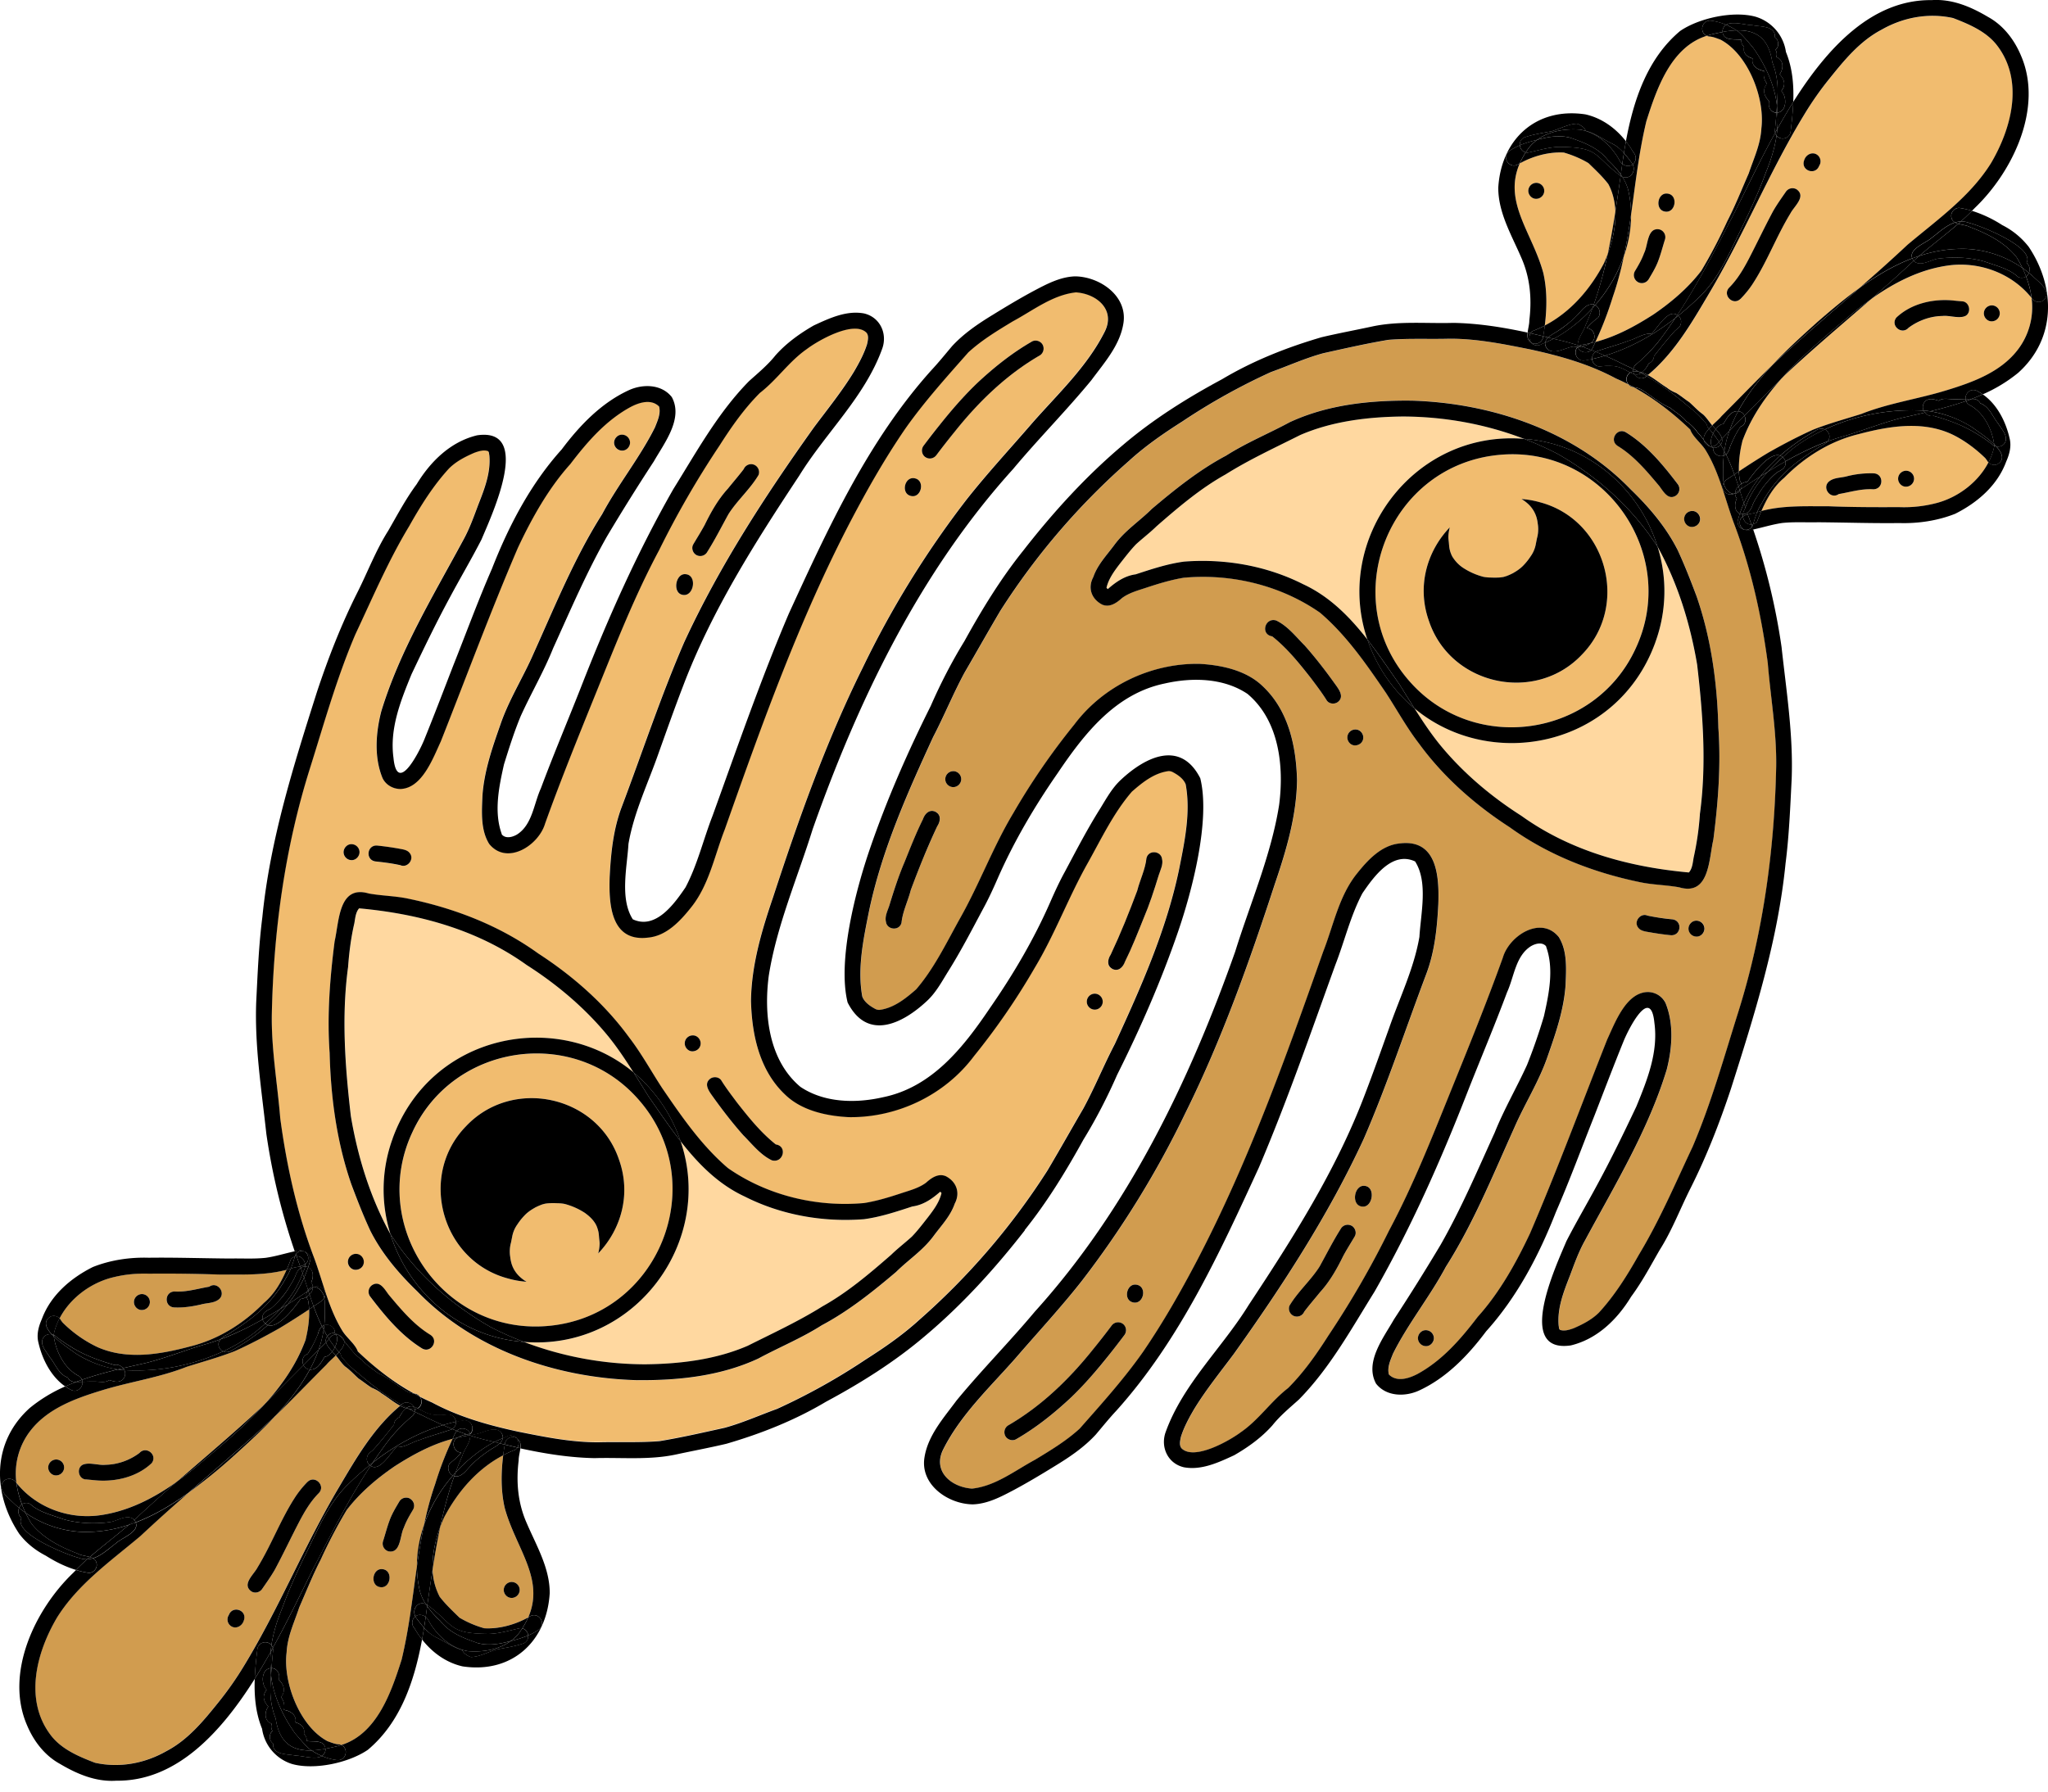 <svg xmlns="http://www.w3.org/2000/svg" width="72" height="63" fill="none"><g clip-path="url(#a)"><path fill="#F1BC6F" d="M69.794 16.109a4.438 4.438 0 0 0-1.222-.86c-1.036-.459-2.19-.26-3.243.019-.998.245-1.889.803-2.605 1.533-.376.311-.612.733-.801 1.17.777-.206 1.584-.163 2.38-.166.818.033 1.651.032 2.465.03.481.012.895-.032 1.345-.152.74-.205 1.436-.73 1.793-1.423a.262.262 0 0 1-.05-.071c-.03-.038-.038-.052-.062-.081Zm-3.935 1.096c-.427-.024-.802.1-1.213.168-.294.207-.62-.24-.327-.456.177-.128.412-.112.615-.17.313-.073.63-.115.94-.103.366.017.353.56-.015.56Zm1.147-.091a.282.282 0 0 1-.273-.288.284.284 0 0 1 .286-.273c.153 0 .278.137.273.287a.284.284 0 0 1-.287.274ZM19.012 42.37l.017-.005.017-.007c-.011.004-.023.007-.034.012ZM57.09 9.007c-.1.478-.223.954-.386 1.419-.169.548-.372 1.082-.615 1.599.732-.194 1.395-.555 2.033-.963.63-.43 1.227-.935 1.69-1.544.332-.562.643-1.141.91-1.737.281-.548.508-1.12.756-1.683.184-.548.416-1.018.445-1.59.13-1.065-.473-2.612-1.443-3.116-.133-.047-.262-.105-.405-.111A.316.316 0 0 1 60 1.259c-1.255.392-1.758 1.858-2.12 3.003-.26 1.08-.38 2.184-.538 3.277.003.499-.087.993-.252 1.467l.002.001Zm1.545-2.196c.372.054.273.69-.098.631-.373-.055-.272-.691.098-.63ZM57.48 9.534c.122-.203.24-.406.32-.63.143-.272.101-.92.544-.833.142.04.237.202.191.348-.077.244-.138.493-.23.733-.083.238-.216.454-.344.671a.281.281 0 0 1-.383.097.285.285 0 0 1-.098-.384v-.002Z"/><path fill="#FFD8A0" d="M13.725 43.39a5.217 5.217 0 0 1 .078-3.35c1.327-3.688 5.786-4.568 8.472-2.328-.279-.44-.567-.875-.896-1.281-.806-.983-1.792-1.817-2.861-2.498-1.734-1.244-3.798-1.802-5.89-1.993-.128.146-.136.35-.17.531a10.11 10.11 0 0 0-.22 1.55c-.232 1.734-.1 3.499.1 5.228.242 1.432.677 2.847 1.377 4.123l.013.019h-.003Z"/><path fill="#F1BC6F" d="M56.39 9.26c.047-.107.092-.216.134-.33.105-.492.19-.989.267-1.487a2.193 2.193 0 0 0-.249-.97 7.097 7.097 0 0 0-.7-.738 3.698 3.698 0 0 0-.86-.369c-.527-.032-1.09.124-1.552.38-.595 1.361.44 2.433.828 3.849.138.607.13 1.237.053 1.854.912-.477 1.6-1.28 2.08-2.19h-.002Zm-2.387-2.27a.282.282 0 0 1-.273-.287.284.284 0 0 1 .287-.273c.152 0 .277.137.273.287a.284.284 0 0 1-.287.274ZM68.56 9.328c-1.024.128-1.952.6-2.786 1.196-1.012.881-2.04 1.745-3.02 2.663l-.09.09c-.597.665-1.102 1.398-1.413 2.249a3.963 3.963 0 0 0-.119 1.052c.344-.228.692-.45 1.046-.664.51-.286 1.029-.562 1.562-.802.554-.218 1.13-.374 1.698-.553.967-.384 2.006-.529 2.991-.831.92-.28 1.886-.63 2.487-1.4.447-.58.584-1.218.506-1.852-.68-.85-1.79-1.27-2.863-1.146v-.002Zm.555 1.775c-.213.123-.592-.018-.82.01-.431.004-.854.16-1.197.416-.24.265-.65-.075-.43-.358.54-.511 1.341-.682 2.065-.594.087.008.173.015.259.024.24.024.32.37.123.503v-.001Zm.903.196a.282.282 0 0 1-.273-.287.284.284 0 0 1 .287-.274c.152 0 .277.138.273.288a.284.284 0 0 1-.287.273ZM14.512 39.789c-1.575 3.304 1.054 7.125 4.693 6.843 3.963-.298 5.858-5.048 3.217-7.998-2.273-2.552-6.471-1.928-7.909 1.155h-.001Zm7.248.984c.442 1.231.068 2.472-.73 3.303l.029-.122c.012-.071.02-.14.02-.213 0-.065-.006-.13-.015-.195-.008-.087-.011-.172-.032-.258a1.027 1.027 0 0 0-.084-.23 1.242 1.242 0 0 0-.388-.407 2.32 2.32 0 0 0-.712-.316 1.474 1.474 0 0 0-.272-.025c-.087-.001-.173-.003-.26 0a.857.857 0 0 0-.288.056 1.563 1.563 0 0 0-.195.086c-.006.002-.013.007-.018.01l-.013.006.007-.002a1.462 1.462 0 0 0-.37.276 2.231 2.231 0 0 0-.25.314 1.29 1.29 0 0 0-.122.224 1.32 1.32 0 0 0-.063.22c-.012.066-.025.133-.04.198a1.681 1.681 0 0 0-.04.22c-.007.09 0 .18.012.27.012.09.028.177.053.264.026.087.07.17.117.248.045.072.1.134.163.192.054.05.115.098.176.138l.064.041a3.237 3.237 0 0 1-.649-.113c-2.335-.618-3.166-3.62-1.48-5.351 1.633-1.74 4.617-1.092 5.38 1.166ZM58.933 13.817c.16.101.302.22.458.321.162.145.305.306.484.432.116.1.227.279.323.387.125-.12.257-.233.325-.321.6-.597 1.184-1.208 1.789-1.798.512-.551 1.07-1.054 1.576-1.51.473-.412.972-.832 1.498-1.21a59.344 59.344 0 0 0 1.681-1.51c1.047-.882 2.194-1.689 2.929-2.862.725-1.229 1.164-2.884.233-4.125-.378-.504-.992-.763-1.565-.983-.866-.19-1.75-.026-2.512.409-.765.4-1.313 1.073-1.845 1.736-.324.401-.619.823-.884 1.264-1.227 2.016-2.113 4.213-3.316 6.243-.618 1.047-1.229 2.115-2.17 2.9.23.12.436.3.659.435.102.085.215.145.338.194l-.001-.002Zm4.499-8.184c.059-.2.292-.319.467-.178.117.092.135.25.06.372-.134.365-.669.17-.527-.193v-.001Zm-2.635 4.477c.286-.285.492-.639.68-.993.29-.56.56-1.131.857-1.688.133-.232.29-.452.443-.674.078-.127.255-.178.383-.097.353.25-.085.596-.217.848-.48.784-.806 1.667-1.299 2.436a3.671 3.671 0 0 1-.457.572c-.264.252-.648-.143-.39-.402v-.002ZM31.148 32.413a.452.452 0 0 1-.003-.045c0 .015 0 .03.003.045Z"/><path fill="#D19C4F" d="M3.44 53.292c1.024-.127 1.952-.6 2.786-1.195 1.012-.882 2.04-1.745 3.02-2.663l.09-.091c.597-.665 1.102-1.398 1.413-2.248.078-.335.134-.704.119-1.053-.344.229-.691.451-1.046.665-.51.285-1.028.562-1.562.801-.554.219-1.13.374-1.698.554-.967.384-2.006.528-2.991.83-.92.28-1.886.63-2.488 1.401a2.454 2.454 0 0 0-.505 1.851c.68.851 1.79 1.27 2.863 1.147v.001Zm-.555-1.774c.213-.123.592.018.82-.011.431-.003.854-.16 1.197-.415.24-.265.65.074.43.357-.54.512-1.341.683-2.065.595l-.259-.024c-.24-.024-.32-.37-.123-.504v.002Zm-.903-.196c.153 0 .277.137.273.287a.284.284 0 0 1-.287.273.282.282 0 0 1-.273-.287.284.284 0 0 1 .287-.273ZM13.067 48.803c-.16-.1-.302-.22-.458-.32-.162-.145-.305-.306-.484-.432-.116-.101-.227-.28-.323-.387-.125.12-.256.233-.325.32-.6.598-1.184 1.209-1.789 1.799-.512.55-1.07 1.054-1.576 1.51-.473.411-.972.832-1.498 1.21-.568.495-1.132.994-1.681 1.51-1.047.881-2.194 1.689-2.928 2.861C1.279 58.104.84 59.76 1.77 61c.378.505.992.764 1.565.984.866.19 1.75.025 2.512-.41.765-.4 1.313-1.073 1.845-1.736.324-.4.619-.822.884-1.264 1.227-2.015 2.113-4.213 3.316-6.242.618-1.047 1.229-2.115 2.17-2.9-.23-.12-.436-.301-.659-.436a1.254 1.254 0 0 0-.338-.193l.001.001Zm-4.499 8.185c-.059.2-.292.318-.467.178a.283.283 0 0 1-.06-.373c.134-.364.669-.17.527.194v.001Zm2.635-4.478c-.286.286-.492.64-.68.994-.29.56-.56 1.13-.857 1.687-.133.233-.29.453-.443.674-.078.128-.254.178-.383.097-.353-.25.085-.596.217-.848.48-.783.806-1.666 1.299-2.436a3.67 3.67 0 0 1 .457-.571c.264-.253.649.142.39.402v.001ZM15.61 53.36a5.364 5.364 0 0 0-.134.33c-.105.492-.19.99-.267 1.487.013.34.087.672.249.971.207.265.456.505.7.738.267.16.561.281.86.368.527.032 1.09-.123 1.552-.38.595-1.36-.44-2.433-.828-3.848-.138-.607-.13-1.238-.053-1.854-.912.476-1.6 1.28-2.08 2.189h.002Zm2.387 2.27c.153 0 .277.137.273.287a.284.284 0 0 1-.287.273.282.282 0 0 1-.273-.287.284.284 0 0 1 .287-.273ZM14.91 53.613c.1-.478.223-.953.386-1.418.169-.548.372-1.082.616-1.6-.733.194-1.396.556-2.034.964-.63.43-1.227.934-1.69 1.544a17.64 17.64 0 0 0-.91 1.737c-.281.548-.508 1.12-.756 1.683-.184.548-.415 1.017-.445 1.59-.13 1.064.473 2.611 1.443 3.116.133.046.262.105.405.11a.317.317 0 0 1 .075.023c1.256-.392 1.759-1.858 2.121-3.003.26-1.08.38-2.184.538-3.277a4.382 4.382 0 0 1 .252-1.467l-.002-.002Zm-1.545 2.196c-.372-.053-.273-.69.098-.63.373.054.272.69-.098.63Zm1.155-2.723c-.122.203-.24.407-.32.631-.143.272-.101.92-.544.833a.284.284 0 0 1-.191-.348c.077-.244.138-.493.23-.733.083-.238.216-.454.344-.671a.281.281 0 0 1 .383-.097c.133.08.172.25.098.384v.001Z"/><path fill="#FFD8A0" d="M58.275 19.229a5.216 5.216 0 0 1-.078 3.35c-1.328 3.688-5.786 4.568-8.472 2.328.279.44.567.875.896 1.282.806.982 1.792 1.816 2.861 2.497 1.734 1.244 3.798 1.802 5.89 1.993.128-.146.136-.35.17-.531.117-.51.182-1.026.22-1.549.232-1.735.1-3.5-.1-5.229-.242-1.432-.677-2.846-1.377-4.123l-.013-.018h.003Z"/><path fill="#F1BC6F" d="M57.488 22.832c1.575-3.305-1.054-7.125-4.693-6.844-3.963.299-5.858 5.049-3.217 7.999 2.273 2.552 6.471 1.928 7.909-1.155h.001Zm-7.248-.984c-.442-1.232-.069-2.472.73-3.303l-.029.122c-.012.071-.02.14-.02.213 0 .064.006.13.015.195.008.086.011.172.032.257.02.077.046.16.084.23.09.166.235.301.388.408a2.322 2.322 0 0 0 .712.315c.09.019.18.024.272.026.087.001.173.002.26 0a.859.859 0 0 0 .288-.056c.07-.026.138-.056.203-.092l-.008.006.018-.01.013-.007-.007.003c.136-.076.264-.161.37-.276a2.23 2.23 0 0 0 .25-.314 1.29 1.29 0 0 0 .122-.224c.028-.07.047-.146.063-.22.012-.066.025-.133.04-.198.017-.073.032-.146.04-.22.007-.09 0-.18-.012-.27a1.869 1.869 0 0 0-.053-.264 1.088 1.088 0 0 0-.117-.248.889.889 0 0 0-.163-.192 1.388 1.388 0 0 0-.24-.18c.214.016.43.053.649.114 2.335.618 3.166 3.619 1.48 5.351-1.633 1.74-4.617 1.092-5.38-1.166Z"/><path fill="#F1BC6F" d="m52.988 20.249-.017.006-.017.007.034-.013Z"/><path fill="#D19C4F" d="M57.248 13.518a6.731 6.731 0 0 0-.433-.205c-.942-.509-1.972-.798-3.015-1.023-.94-.19-1.883-.383-2.844-.376-.713.018-1.428-.018-2.14.04-.767.127-1.528.3-2.287.469-.631.171-1.23.443-1.845.664a21.969 21.969 0 0 0-3.113 1.737c-.663.42-1.309.869-1.89 1.399a24.604 24.604 0 0 0-4.508 5.257c-.426.718-.833 1.447-1.256 2.17-.402.74-.718 1.525-1.108 2.272-.909 1.98-1.802 3.976-2.253 6.116-.198.984-.418 2.023-.235 3.012.078.205.281.34.469.438a.312.312 0 0 0 .127.028c.508-.062.927-.404 1.294-.722.64-.74 1.07-1.65 1.545-2.5.68-1.203 1.158-2.51 1.87-3.695a24.317 24.317 0 0 1 2.138-3.108c1.023-1.368 2.693-2.167 4.397-2.145.786.041 1.658.226 2.24.792.903.85 1.17 2.102 1.202 3.298-.017 1.247-.373 2.461-.774 3.634-.898 2.744-1.862 5.47-3.146 8.06a33.383 33.383 0 0 1-3.656 5.927c-.738.935-1.55 1.81-2.327 2.713-.894 1.015-1.913 1.968-2.53 3.189-.392.765.257 1.338 1.008 1.39.821-.087 1.509-.638 2.218-1.017.546-.328 1.093-.66 1.565-1.092.769-.87 1.551-1.738 2.222-2.69.718-1.05 1.317-2.105 1.903-3.22 1.82-3.48 3.135-7.172 4.438-10.865.36-.926.548-1.958 1.187-2.745.378-.476.856-.994 1.495-1.057 1.321-.171 1.397 1.153 1.364 2.134-.043.834-.127 1.674-.425 2.46-.728 1.93-1.373 3.896-2.195 5.788-1.237 2.681-2.86 5.172-4.572 7.571-.471.63-.985 1.267-1.392 1.937-.184.313-.359.634-.467.981-.026.13-.068.289.026.4.44.437 1.684-.267 2.09-.575.627-.433 1.052-1.08 1.654-1.546.553-.552 1.001-1.195 1.42-1.853a32.465 32.465 0 0 0 2.126-3.68c.85-1.59 1.507-3.266 2.182-4.933.627-1.552 1.257-3.1 1.823-4.673.226-.776 1.345-1.487 1.966-.719.307.495.262 1.133.237 1.693-.06.87-.347 1.696-.634 2.512-.301.874-.802 1.656-1.169 2.501-.746 1.653-1.43 3.354-2.405 4.887-.558 1.042-1.345 2.017-1.859 3.057-.09.228-.21.48-.143.73.276.28.705.142 1.008-.02.87-.474 1.519-1.227 2.112-2.005.768-.854 1.353-1.902 1.841-2.938.966-2.248 1.814-4.543 2.715-6.818.272-.586.65-1.62 1.392-1.666.27-.013.54.136.657.385.298.732.235 1.588.042 2.34-.65 2.132-1.821 4.057-2.873 6.008-.225.402-.375.82-.533 1.248-.218.558-.45 1.14-.393 1.75.014.053.002.117.051.15.156.051.33-.005.478-.061.322-.139.637-.301.887-.55.557-.605 1.001-1.317 1.403-2.033.735-1.215 1.288-2.517 1.891-3.8.658-1.541 1.106-3.158 1.61-4.753.873-2.787 1.268-5.699 1.327-8.613.018-1.223-.199-2.437-.295-3.646-.223-1.678-.591-3.337-1.195-4.921-.313-.852-.508-1.771-.985-2.55-.148-.247-.46-.474-.547-.734-.597-.572-1.257-1.089-1.985-1.487h-.007a.267.267 0 0 1-.182-.1l-.004-.003ZM32.953 29.05a29.347 29.347 0 0 0-.931 2.246c-.1.387-.288.758-.326 1.15-.077.297-.507.253-.546-.026-.05-.198.057-.393.116-.578a14.21 14.21 0 0 1 .537-1.532c.205-.505.404-1.016.647-1.503.07-.204.238-.372.46-.251.191.108.148.339.044.493l-.001.002Zm.561-1.372a.284.284 0 0 1-.281-.279c0-.152.126-.281.278-.281.153 0 .28.126.282.279a.283.283 0 0 1-.279.281Zm6.023 19.261c-.173.233-.35.461-.532.688a14.582 14.582 0 0 1-1.404 1.566c-.572.531-1.184 1.019-1.86 1.407-.126.085-.306.04-.386-.087a.283.283 0 0 1 .087-.387c1.161-.671 2.141-1.618 2.977-2.663.225-.279.448-.56.662-.848a.283.283 0 0 1 .39-.065c.122.087.157.269.066.39Zm.294-1.142c-.367-.084-.215-.708.146-.617.367.084.218.707-.146.617Zm7.797-2.32c-.133.228-.274.45-.399.682-.225.457-.476.9-.82 1.28-.185.228-.378.45-.554.685a.282.282 0 0 1-.359.155.283.283 0 0 1-.162-.361c.295-.5.756-.899 1.06-1.38.242-.444.471-.896.741-1.324a.282.282 0 0 1 .378-.115c.13.07.194.247.115.379Zm.262-1.05c-.414-.041-.277-.819.124-.722.357.074.234.768-.124.723Zm2.25 4.907a.284.284 0 0 1-.288-.273.282.282 0 0 1 .273-.287c.153 0 .283.118.287.273a.282.282 0 0 1-.273.288Zm-3.114-22.642c-.12.082-.31.057-.389-.073-.158-.258-.383-.552-.554-.78-.41-.523-.832-1.048-1.355-1.462-.424-.065-.256-.676.14-.558.399.192.687.565.995.874.365.412.703.848 1.025 1.294.137.199.414.5.137.705h.001Zm.612 1.519c-.153 0-.274-.144-.269-.291a.286.286 0 0 1 .291-.27c.152 0 .275.145.27.292a.286.286 0 0 1-.292.269Zm11.103 6.674a9.851 9.851 0 0 1-.858-.125c-.116-.022-.225-.05-.297-.154-.15-.216.101-.519.34-.41.292.064.577.1.874.131.364.046.308.586-.057.558h-.002Zm.911.049a.284.284 0 0 1-.287-.273.282.282 0 0 1 .273-.288c.153 0 .283.118.287.274a.282.282 0 0 1-.273.287Zm.76-7.341c.094 1.312-.01 2.635-.176 3.927-.16.698-.136 1.992-1.2 1.678-.463-.087-.937-.086-1.4-.185-1.626-.337-3.203-.946-4.556-1.925-1.219-.786-2.334-1.766-3.191-2.943-.437-.566-.78-1.197-1.169-1.794-.686-1.002-1.383-2.02-2.314-2.811-1.384-.963-3.116-1.382-4.789-1.228-.445.073-.876.206-1.304.346-.297.098-.612.18-.867.369-.19.17-.432.342-.695.23-.377-.194-.518-.585-.314-.969.151-.438.477-.772.743-1.134.384-.515.875-.825 1.318-1.264.814-.688 1.667-1.372 2.609-1.872.71-.456 1.495-.774 2.237-1.175 1.342-.623 2.843-.776 4.308-.758 2.808.087 5.695 1.067 7.677 3.118.638.617 1.227 1.305 1.635 2.1.256.541.473 1.099.681 1.66.514 1.488.725 3.059.766 4.627l.002.003Zm-.908-7.626c.153 0 .274.145.269.292a.286.286 0 0 1-.291.269c-.151 0-.275-.144-.27-.292a.286.286 0 0 1 .292-.269Zm-.508-.93c.09.123.05.305-.073.39-.277.179-.445-.156-.59-.341-.434-.516-.881-1.055-1.463-1.409-.307-.2-.007-.665.302-.47.736.456 1.303 1.147 1.824 1.83Z"/><path fill="#FFD8A0" d="M53.579 15.432h.004a12.029 12.029 0 0 0-4.286-.788h.036c-1.227.013-2.489.162-3.621.652-.874.437-1.805.869-2.625 1.385-.883.492-1.657 1.154-2.419 1.816-.23.224-.497.427-.726.638-.205.208-.394.46-.57.685-.199.256-.402.531-.472.848l.045.046c.287-.252.6-.47.979-.518.558-.183 1.117-.372 1.702-.449 1.435-.11 2.902.143 4.19.796.929.43 1.636 1.15 2.259 1.947-1.207-3.536 1.62-7.376 5.506-7.058h-.002Z"/><path fill="#D19C4F" d="M2.206 46.51a4.44 4.44 0 0 0 1.222.86c1.036.46 2.19.26 3.243-.019.999-.245 1.889-.803 2.605-1.533.376-.311.612-.733.801-1.169-.777.205-1.584.163-2.38.166a55.525 55.525 0 0 0-2.465-.03 4.52 4.52 0 0 0-1.345.152c-.74.204-1.436.73-1.793 1.422.02.021.038.044.05.072.03.037.038.051.062.08Zm3.935-1.096c.427.024.802-.1 1.214-.168.294-.207.618.24.326.456-.177.129-.412.112-.615.17a3.48 3.48 0 0 1-.94.103c-.366-.017-.353-.56.015-.56Zm-1.146.091c.152 0 .277.138.272.288a.284.284 0 0 1-.287.273.282.282 0 0 1-.272-.287.284.284 0 0 1 .287-.274Z"/><path fill="#F1BC6F" d="M14.752 49.103c.142.073.286.142.433.205.942.508 1.972.797 3.015 1.023.94.19 1.883.383 2.845.375.712-.018 1.427.019 2.138-.039.768-.127 1.529-.3 2.288-.47.631-.17 1.23-.442 1.845-.664a21.968 21.968 0 0 0 3.113-1.736c.663-.42 1.309-.869 1.89-1.399a24.601 24.601 0 0 0 4.508-5.257c.426-.719.833-1.448 1.256-2.17.402-.74.718-1.526 1.108-2.273.909-1.98 1.802-3.976 2.253-6.116.199-.984.418-2.022.235-3.012-.078-.204-.281-.339-.469-.437a.312.312 0 0 0-.127-.028c-.508.062-.927.404-1.294.722-.64.74-1.07 1.65-1.545 2.5-.68 1.203-1.158 2.509-1.87 3.695a24.338 24.338 0 0 1-2.138 3.108c-1.023 1.368-2.693 2.167-4.396 2.144-.787-.04-1.66-.225-2.242-.791-.902-.85-1.17-2.103-1.2-3.298.016-1.248.372-2.461.774-3.634.897-2.744 1.861-5.47 3.145-8.06a33.384 33.384 0 0 1 3.656-5.927c.738-.935 1.55-1.811 2.327-2.714.894-1.014 1.913-1.967 2.53-3.188.392-.765-.257-1.339-1.008-1.39-.821.086-1.508.637-2.218 1.017-.546.328-1.093.66-1.565 1.092-.769.87-1.551 1.738-2.222 2.69-.718 1.05-1.317 2.104-1.903 3.22-1.82 3.48-3.135 7.171-4.438 10.864-.36.927-.548 1.958-1.187 2.746-.378.475-.856.994-1.495 1.057-1.321.17-1.397-1.154-1.364-2.135.043-.834.127-1.673.425-2.46.728-1.93 1.373-3.895 2.195-5.788 1.237-2.68 2.86-5.171 4.572-7.57.471-.631.985-1.268 1.393-1.937.183-.313.358-.634.466-.981.026-.13.068-.29-.026-.4-.44-.437-1.683.266-2.09.575-.627.433-1.052 1.08-1.654 1.546-.553.552-1 1.195-1.42 1.852a32.457 32.457 0 0 0-2.126 3.68c-.85 1.59-1.507 3.266-2.182 4.934-.627 1.552-1.257 3.099-1.823 4.673-.226.776-1.345 1.487-1.966.719-.307-.495-.262-1.133-.237-1.693.06-.87.347-1.696.634-2.512.301-.874.802-1.656 1.17-2.502.745-1.652 1.43-3.353 2.404-4.887.559-1.04 1.345-2.016 1.859-3.056.09-.229.21-.481.143-.73-.276-.28-.704-.142-1.008.02-.87.474-1.519 1.227-2.112 2.005-.768.853-1.353 1.901-1.841 2.937-.966 2.248-1.814 4.544-2.714 6.819-.273.585-.651 1.62-1.393 1.666a.693.693 0 0 1-.657-.385c-.298-.732-.235-1.588-.042-2.341.65-2.132 1.821-4.056 2.873-6.007.225-.402.375-.821.533-1.249.218-.557.45-1.139.393-1.75-.014-.052-.003-.116-.052-.149-.155-.052-.328.005-.477.06-.322.14-.637.302-.887.55-.557.605-1.001 1.317-1.403 2.034-.735 1.215-1.288 2.517-1.891 3.8-.658 1.54-1.106 3.158-1.61 4.753-.873 2.786-1.268 5.699-1.327 8.612-.018 1.224.199 2.438.296 3.647.222 1.678.59 3.337 1.194 4.92.313.853.508 1.772.985 2.55.148.248.46.475.547.734A9.482 9.482 0 0 0 14.56 49h.007a.267.267 0 0 1 .182.1l.005.004ZM39.047 33.57c.345-.733.649-1.485.931-2.245.1-.387.289-.758.326-1.15.077-.298.507-.253.546.026.05.198-.057.392-.116.577a14.18 14.18 0 0 1-.537 1.532c-.205.506-.404 1.016-.647 1.504-.07.203-.238.371-.46.251-.191-.108-.148-.34-.044-.493l.001-.002Zm-.561 1.372c.153 0 .28.126.281.28a.283.283 0 0 1-.278.28.284.284 0 0 1-.281-.278c0-.153.126-.282.278-.282Zm-6.023-19.26c.173-.233.35-.462.532-.689.434-.548.894-1.085 1.404-1.565.572-.531 1.184-1.02 1.86-1.407.126-.086.306-.04.386.087a.283.283 0 0 1-.087.386c-1.161.672-2.141 1.62-2.977 2.663-.225.28-.448.56-.662.848a.283.283 0 0 1-.39.066.283.283 0 0 1-.066-.391v.001Zm-.294 1.142c.367.084.215.707-.146.616-.367-.084-.218-.706.146-.616Zm-7.797 2.32c.133-.228.274-.45.399-.682.225-.457.476-.901.82-1.281.185-.227.378-.45.554-.684a.282.282 0 0 1 .359-.155.284.284 0 0 1 .162.361c-.295.5-.756.899-1.06 1.38-.242.444-.471.896-.741 1.324a.282.282 0 0 1-.378.114c-.13-.07-.193-.246-.115-.378Zm-.262 1.049c.415.042.277.82-.125.723-.356-.074-.233-.768.125-.723Zm-2.25-4.907c.153 0 .283.118.288.274a.282.282 0 0 1-.273.287.284.284 0 0 1-.287-.274.282.282 0 0 1 .273-.287Zm3.114 22.643c.12-.083.31-.058.389.073.158.258.384.552.554.78.41.523.832 1.047 1.355 1.462.424.065.256.676-.14.558-.399-.192-.687-.565-.995-.874a16.55 16.55 0 0 1-1.025-1.294c-.137-.2-.414-.5-.137-.705h-.001Zm-.612-1.52c.153 0 .274.145.269.292a.286.286 0 0 1-.291.27c-.151 0-.275-.145-.27-.292a.286.286 0 0 1 .292-.27ZM13.26 29.737c.287.028.574.071.858.124.116.023.225.05.297.155.15.215-.101.518-.339.41a7.715 7.715 0 0 0-.875-.131c-.364-.047-.308-.586.058-.558Zm-.911-.05c.152 0 .282.118.287.274a.282.282 0 0 1-.273.287.284.284 0 0 1-.287-.273.282.282 0 0 1 .273-.287Zm-.76 7.342c-.094-1.312.01-2.635.176-3.927.16-.698.136-1.992 1.2-1.678.463.087.937.086 1.4.185 1.626.337 3.203.946 4.556 1.924 1.219.787 2.334 1.766 3.191 2.944.437.566.78 1.196 1.169 1.794.686 1.002 1.383 2.02 2.314 2.81 1.384.964 3.116 1.383 4.789 1.229.445-.073.876-.206 1.304-.346.297-.099.612-.18.867-.37.19-.169.432-.341.695-.229.377.193.518.584.314.969-.151.438-.477.772-.743 1.133-.384.516-.875.826-1.317 1.264-.815.689-1.668 1.373-2.61 1.873-.71.455-1.495.773-2.237 1.174-1.342.624-2.843.777-4.308.758-2.808-.086-5.695-1.066-7.677-3.118-.638-.617-1.227-1.305-1.635-2.1a20.887 20.887 0 0 1-.681-1.659c-.514-1.488-.726-3.06-.766-4.627l-.002-.003Zm.908 7.625c-.153 0-.274-.144-.269-.291a.286.286 0 0 1 .291-.27c.152 0 .275.145.27.292a.286.286 0 0 1-.292.27Zm.508.93a.283.283 0 0 1 .073-.389c.277-.18.445.156.59.34.435.517.881 1.056 1.463 1.41.307.2.007.665-.302.47-.736-.457-1.303-1.148-1.824-1.83Z"/><path fill="#FFD8A0" d="M18.421 47.189h-.004c1.366.524 2.82.785 4.286.787h-.036c1.227-.012 2.489-.16 3.621-.651.874-.438 1.805-.87 2.625-1.385.883-.492 1.657-1.155 2.419-1.816.23-.225.497-.428.726-.638.205-.209.394-.46.57-.685.199-.257.402-.532.472-.848a.725.725 0 0 0-.045-.047c-.287.253-.6.47-.979.519-.558.182-1.117.371-1.702.449-1.435.11-2.902-.144-4.19-.797-.929-.43-1.636-1.149-2.259-1.946 1.207 3.536-1.62 7.376-5.506 7.058h.002Z"/><path fill="#F1BC6F" d="m40.852 30.207.003.044c0-.015 0-.03-.003-.044Z"/><path fill="#000" d="M36.024 43.255c.794-.991 1.454-2.073 2.066-3.182.448-.73.84-1.492 1.184-2.277.815-1.63 1.547-3.3 2.14-5.027.495-1.437 1.147-3.932.783-5.403-.69-1.357-1.922-.757-2.787.052-.305.281-.508.65-.722 1-.458.725-.85 1.485-1.253 2.24-.19.346-.354.703-.513 1.066-.573 1.307-1.3 2.541-2.112 3.712-.935 1.386-2.037 2.793-3.764 3.147-.962.22-2.066.2-2.907-.365-1.114-.935-1.29-2.544-1.112-3.906.276-1.754 1.014-3.454 1.544-5.156 1.614-4.57 3.773-9.044 7.046-12.663.89-1.065 1.87-2.052 2.752-3.124.45-.61 1.002-1.222 1.125-1.994.16-.965-.829-1.65-1.702-1.657-.524.018-.998.273-1.453.513-.487.262-.963.547-1.434.838-.515.313-1.024.659-1.434 1.104-.238.282-.47.57-.723.841-2.23 2.482-3.635 5.556-5.015 8.562-.993 2.33-1.82 4.729-2.682 7.111-.328.843-.526 1.71-.95 2.516-.398.585-1.052 1.498-1.854 1.123-.463-.722-.2-1.835-.152-2.653.191-1.11.692-2.136 1.06-3.194.282-.787.56-1.576.86-2.355 1.004-2.649 2.53-5.048 4.085-7.4.93-1.508 2.302-2.766 2.913-4.455.197-.534-.072-1.117-.639-1.248-.616-.113-1.219.17-1.766.424-.493.283-.968.625-1.346 1.052-.271.34-.607.616-.929.906-1.088 1.104-1.845 2.487-2.66 3.795-1.279 2.24-2.325 4.6-3.261 7.002-.463 1.176-.956 2.34-1.397 3.523-.25.544-.298 1.281-.841 1.623-.163.095-.405.157-.54-.012l.01.004c-.288-.78-.103-1.67.075-2.46.179-.575.36-1.15.592-1.707.364-.8.808-1.558 1.135-2.375.603-1.328 1.18-2.68 1.902-3.949a74.74 74.74 0 0 1 1.64-2.625c.368-.646 1.042-1.502.63-2.259-.353-.45-.997-.468-1.488-.252-.979.444-1.746 1.243-2.382 2.092-1.093 1.213-1.861 2.683-2.453 4.197-.488 1.118-.906 2.263-1.357 3.395-.34.878-.675 1.758-1.029 2.63-.193.465-.949 1.928-1.076.622-.14-1.026.252-2.004.633-2.935.434-.916.876-1.83 1.359-2.722.362-.677.753-1.337 1.103-2.02.36-.86 1.81-3.947-.153-3.663-.932.222-1.639.918-2.125 1.717-.385.52-.679 1.08-1.002 1.64-.432.681-.717 1.44-1.078 2.158-.568 1.127-1.027 2.304-1.425 3.503-.824 2.594-1.652 5.206-1.922 7.928-.126.984-.165 1.977-.215 2.968-.06 1.559.187 3.098.355 4.643a22.72 22.72 0 0 0 1 4.142c.047-.01.094-.023.141-.031a.275.275 0 0 1 .18.03c.14.033.257.165.218.329l-.006.02c-.018.072-.04.144-.063.214.193.076.2.343.105.532a.27.27 0 0 1 .063.167c.014-.003.027-.003.04-.003a.284.284 0 0 1 .353.103c.058.09.055.196.007.283.037.209.012.426.019.636-.002.107-.01.212-.02.317.18-.065.393.084.372.283.04.007.077.024.114.048a.276.276 0 0 1 .036.01c.115.064.167.137.18.212.073.094.142.191.21.251.107.167.25.293.41.41.158.196.372.313.564.47.38.162.685.452 1.041.658a.734.734 0 0 0 .237.064c-.727-.398-1.389-.916-1.985-1.487-.088-.259-.4-.486-.548-.734-.477-.778-.672-1.699-.985-2.55-.602-1.583-.97-3.243-1.194-4.92-.098-1.21-.315-2.422-.296-3.647.06-2.914.454-5.826 1.328-8.612.503-1.595.951-3.212 1.61-4.754.604-1.282 1.155-2.584 1.89-3.8.402-.716.846-1.428 1.403-2.033.252-.25.565-.41.887-.55.149-.054.322-.112.478-.06.049.033.038.097.052.149.056.61-.175 1.192-.394 1.75-.16.428-.308.847-.533 1.249-1.051 1.95-2.224 3.875-2.873 6.007-.193.753-.256 1.607.043 2.34.117.25.386.397.656.386.742-.046 1.12-1.08 1.393-1.667.9-2.274 1.748-4.57 2.714-6.818.487-1.036 1.072-2.085 1.84-2.938.593-.777 1.242-1.53 2.113-2.005.304-.161.73-.299 1.008-.02.067.248-.053.5-.143.73-.515 1.04-1.302 2.014-1.859 3.057-.974 1.535-1.659 3.235-2.405 4.887-.366.845-.869 1.627-1.168 2.502-.287.816-.574 1.641-.635 2.511-.023.561-.07 1.2.237 1.694.622.768 1.74.057 1.967-.72.565-1.573 1.195-3.122 1.822-4.672.675-1.668 1.333-3.344 2.183-4.933a32.457 32.457 0 0 1 2.124-3.68c.419-.658.868-1.301 1.421-1.854.602-.465 1.028-1.112 1.653-1.545.408-.309 1.65-1.012 2.092-.575.093.11.052.269.025.4-.108.347-.283.668-.466.98-.408.67-.921 1.307-1.393 1.937-1.712 2.4-3.334 4.889-4.572 7.571-.821 1.894-1.467 3.859-2.195 5.788-.298.787-.383 1.626-.425 2.46-.034.983.043 2.306 1.365 2.135.637-.064 1.117-.582 1.495-1.057.636-.79.824-1.82 1.187-2.746 1.304-3.693 2.619-7.384 4.437-10.864.587-1.116 1.186-2.17 1.904-3.22.67-.952 1.453-1.82 2.221-2.69.472-.432 1.02-.763 1.565-1.092.708-.38 1.397-.93 2.219-1.018.75.052 1.4.625 1.008 1.39-.616 1.221-1.637 2.175-2.531 3.19-.777.902-1.589 1.776-2.327 2.712a33.455 33.455 0 0 0-3.656 5.927c-1.284 2.59-2.248 5.316-3.145 8.06-.4 1.172-.758 2.386-.774 3.635.03 1.195.298 2.448 1.2 3.297.582.565 1.454.752 2.242.792 1.702.023 3.373-.776 4.396-2.144a24.22 24.22 0 0 0 2.138-3.109c.712-1.185 1.19-2.491 1.87-3.694.475-.85.906-1.76 1.546-2.5.366-.32.785-.66 1.293-.722a.312.312 0 0 1 .127.028c.187.098.39.233.47.437.183.99-.039 2.028-.236 3.012-.45 2.139-1.342 4.135-2.252 6.116-.39.747-.707 1.532-1.109 2.273-.421.722-.83 1.451-1.256 2.17a24.643 24.643 0 0 1-4.507 5.257c-.582.531-1.227.978-1.89 1.399a22.02 22.02 0 0 1-3.114 1.736c-.615.222-1.214.493-1.845.665-.759.168-1.52.342-2.287.469-.711.057-1.427.021-2.14.04-.96.005-1.904-.187-2.844-.376-1.042-.226-2.071-.515-3.015-1.023a7.168 7.168 0 0 1-.432-.205.283.283 0 0 1 .064.21.277.277 0 0 1-.134.206c.176.087.378.227.656.231.128.009.256 0 .384-.015.176-.02.29.116.303.26.08-.016.16-.033.24-.047.305-.062.44.306.262.475.049 0 .098.003.144.011.288-.03.669-.308.924-.09.068.083.09.16.08.226l.128-.056a.285.285 0 0 1 .353.042c.007.006.011.014.017.021.12.073.136.202.12.345.857.186 1.722.325 2.604.342.954-.028 1.926.074 2.867-.129.589-.127 1.181-.237 1.768-.376 1.216-.354 2.409-.826 3.5-1.477 1.224-.657 2.42-1.407 3.48-2.31 1.306-1.098 2.463-2.372 3.511-3.718l-.004-.01ZM6.226 52.097c.308-.22.602-.456.885-.698.763-.642 1.552-1.305 2.226-2.055l-.091.091c-.98.918-2.008 1.782-3.02 2.663v-.001ZM9.542 57.85c.068-.444.206-.88.376-1.29.232-.643.519-1.268.816-1.883.422-.845.782-1.764 1.462-2.44.252-.25.521-.49.801-.716a.279.279 0 0 1-.088-.288c.024-.134.157-.182.235-.277.248-.276.48-.565.708-.858v-.001a.29.29 0 0 1 .185-.257.974.974 0 0 1 .242-.32 1.273 1.273 0 0 1-.212-.086c-.943.785-1.551 1.853-2.171 2.9-1.203 2.03-2.089 4.227-3.317 6.242-.266.441-.56.863-.883 1.264-.532.663-1.08 1.336-1.845 1.737-.761.434-1.646.6-2.512.409-.573-.22-1.188-.478-1.565-.984-.931-1.239-.493-2.896.233-4.125.735-1.174 1.883-1.981 2.929-2.861a57.034 57.034 0 0 1 1.68-1.51c-.577.416-1.19.783-1.843 1.032.136.329-.476.536-.672.713-.257.192-.526.454-.832.548.082.046.138.12.134.25-.011.148-.151.278-.3.259a3.256 3.256 0 0 1-.43-.1c-.032.032-.064.063-.096.097-1.344 1.284-2.416 3.528-1.63 5.354.234.562.62 1.07 1.16 1.366.604.359 1.268.64 1.983.592 2.082.025 3.65-1.65 4.867-3.583.014-.36.053-.721.097-1.078a.284.284 0 0 1 .491-.106h-.003ZM11.68 47.528c-.08.104-.176.18-.265.182-.113.182-.236.443-.481.451h-.04c-.314.582-.74 1.121-1.205 1.623.607-.59 1.19-1.2 1.79-1.798.068-.088.2-.199.324-.32l-.024-.027a5.247 5.247 0 0 0-.098-.11l-.001-.001Z"/><path fill="#000" d="M12.103 47.15c-.014-.078-.066-.15-.18-.214l-.037-.01c.078.052.15.137.217.224ZM3.064 54.831a.735.735 0 0 1-.3-.053c-.41-.101-2.309-.858-2.01-1.4a.303.303 0 0 1-.082-.355c-.048-.04-.097-.077-.141-.12-.213-.21-.686-.536-.378-.84a.282.282 0 0 1 .393.044l.032.039a2.454 2.454 0 0 1 .505-1.852c.604-.769 1.57-1.12 2.488-1.4.985-.304 2.024-.448 2.991-.83.569-.18 1.144-.336 1.698-.554.534-.24 1.053-.515 1.562-.802.355-.213.702-.436 1.046-.664a2.155 2.155 0 0 0-.04-.331.33.33 0 0 1-.05-.108.456.456 0 0 1-.21.073c-.179.255-.775 1.06-1.152.92a7.487 7.487 0 0 1-1.27.89l.012-.006.015-.009a.322.322 0 0 1-.327.046 7.285 7.285 0 0 1-3.473.66c.071.146.003.34-.16.392-.126.043-.252-.009-.373-.042-.128.1-.311.058-.464.054-.16-.004-.317.002-.477.006.018.193-.175.398-.406.283a1.502 1.502 0 0 1-.199-.12 5.335 5.335 0 0 0-1.244.756c-1.335 1.196-1.327 3-.372 4.43.249.327.57.58.933.767.33.209.686.387 1.06.5.127-.129.257-.255.393-.374ZM11.399 45.61l.004.032a.274.274 0 0 0-.007-.284.281.281 0 0 0-.353-.102c.168 0 .314.178.356.355Z"/><path fill="#000" d="M3.4 55.047c.004-.132-.05-.205-.134-.25a.757.757 0 0 1-.202.034c-.136.12-.266.245-.393.374.14.044.284.078.43.1.15.02.29-.112.3-.258ZM2.61 48.592a.27.27 0 0 1-.229-.152c-.323-.117-.432-.476-.637-.723-.112-.195-.344-.41-.236-.65.056-.118.19-.168.31-.145-.211-.23-.308-.466-.037-.626a.281.281 0 0 1 .313.066c.357-.693 1.053-1.218 1.793-1.423.45-.12.864-.164 1.345-.151a57.852 57.852 0 0 1 2.464.03c.797-.003 1.604.039 2.381-.166.056-.129.108-.26.157-.388a.362.362 0 0 1 .132-.075.692.692 0 0 1 .015-.05c.005-.013.014-.021.02-.032-.012-.037-.026-.072-.038-.107-.34.075-.674.18-1.02.23-.433.045-.813.016-1.262.025-.95-.007-1.9-.04-2.851-.028-.66-.02-1.347.08-1.966.327-.78.39-1.486.995-1.794 1.834-.114.257-.19.54-.12.819.134.59.439 1.195.944 1.547.13-.057.26-.11.39-.161h-.073v-.001ZM10.685 43.998a.284.284 0 0 0-.18-.03c-.049.008-.095.021-.142.03.012.037.026.072.039.107a.258.258 0 0 1 .283-.109v.002Z"/><path fill="#000" d="M2.899 48.589c-.071.001-.141.003-.213.003-.131.05-.262.103-.39.16.063.044.128.085.198.121.231.115.423-.09.406-.283L2.9 48.59ZM15.21 55.177c.077-.497.164-.995.267-1.487-.172.468-.286.987-.267 1.487ZM15.82 51.45c.146-.11.275-.23.395-.372-.238 0-.365-.327-.186-.485.02-.015.04-.03.063-.043l-.18.044a12.008 12.008 0 0 0-.616 1.6c-.163.466-.286.94-.387 1.418.22-.628.57-1.217 1.011-1.723-.155-.074-.217-.3-.1-.44ZM14.509 56.968a.298.298 0 0 1 .092-.127c-.127-.254.087-.55.367-.435a1.733 1.733 0 0 1-.207-.456 3.828 3.828 0 0 1-.104-.87c-.156 1.095-.277 2.198-.537 3.277-.363 1.145-.865 2.611-2.12 3.004.27.119.174.574-.16.53a1.997 1.997 0 0 1-.524-.143c-.225.141-.68-.012-.921-.013-.279-.062-.823-.011-.794-.425-.14-.098-.16-.33-.022-.44a.294.294 0 0 1-.025-.258c-.265-.088-.265-.406-.12-.602-.17-.19-.225-.373-.06-.59-.205-.206-.19-.726.14-.76a3.424 3.424 0 0 1 .003-.575c-.178.319-.365.637-.561.948-.022.598.027 1.194.258 1.76a1.52 1.52 0 0 0 1.065 1.24c.785.215 1.983-.044 2.652-.501 1.154-.967 1.638-2.425 1.907-3.88a3.204 3.204 0 0 1-.26-.386.291.291 0 0 1-.069-.299v.001ZM16.53 50.423l-.004.004h.003v-.004Z"/><path fill="#000" d="M9.542 57.85a.284.284 0 0 0-.49.106 13.82 13.82 0 0 0-.098 1.078c.196-.311.384-.628.562-.947.007-.08.015-.159.026-.237ZM18.115 50.98c-.147.056-.288.12-.424.19-.077.617-.086 1.248.053 1.855.386 1.415 1.42 2.489.827 3.848l.04-.021c.3-.21.624.229.331.451a1.814 1.814 0 0 1-.375.206.267.267 0 0 1-.174.283c-.302.103-.62.15-.932.208-.295.083-.584.256-.893.268-.074-.012-.134-.055-.195-.096a.305.305 0 0 1-.12-.152c-.329-.086-.598-.292-.899-.436a1.383 1.383 0 0 1-.445-.348 21.41 21.41 0 0 1-.071.415c.358.46.851.817 1.425.946 1.726.26 2.96-.866 3.063-2.575.005-.884-.474-1.68-.812-2.47-.308-.7-.373-1.44-.279-2.2-.003-.124.044-.285.06-.432l-.1-.022a.233.233 0 0 1-.077.08l-.003.002Z"/><path fill="#000" d="M18.174 50.578a.293.293 0 0 1 .02.323l.1.021c.015-.143 0-.272-.12-.344ZM14.653 56.92a.388.388 0 0 1-.052-.08.299.299 0 0 0-.092.128.29.29 0 0 0 .07.299c.075.134.162.265.259.387.025-.14.05-.278.071-.415-.09-.101-.175-.21-.256-.317v-.001ZM10.832 44.19c.018.137-.03.218-.107.27a.381.381 0 0 1-.001.08c.042 0 .078.008.11.02.023-.07.044-.14.064-.214-.006.016-.01.033-.019.05a.321.321 0 0 0 .026-.07c.039-.165-.079-.296-.217-.33.072.038.13.108.146.195h-.002Z"/><path fill="#000" d="m10.896 44.348.006-.021a.325.325 0 0 1-.007.02h.001ZM10.903 44.327l-.005.02.005-.02ZM8.96 46.852c-.339.258-.715.481-1.116.668.103.046.231.029.328-.047l-.015.009-.012.007a7.432 7.432 0 0 0 1.27-.89.283.283 0 0 1-.09-.056c-.12.106-.243.21-.366.31h.001ZM10.402 44.105c-.007.01-.014.02-.021.033l-.015.05a.238.238 0 0 1 .061-.011l-.025-.07v-.002Z"/><path fill="#000" d="m10.402 44.105.025.07c.154-.01.281.121.298.285.077-.052.126-.132.107-.27a.28.28 0 0 0-.147-.194.258.258 0 0 0-.283.11ZM10.164 45.836c.213-.134.423-.274.631-.416a.3.3 0 0 1 .037-.06l-.14-.432c-.15.335-.345.648-.573.936.015-.01.03-.02.046-.028h-.001Z"/><path fill="#000" d="M10.83 45.361a.286.286 0 0 1 .17-.1.262.262 0 0 0-.062-.168c.095-.189.088-.456-.105-.532-.04.126-.09.248-.143.368l.14.432ZM10.794 45.42c-.209.142-.417.282-.632.416-.015.01-.03.02-.046.028-.21.265-.445.51-.701.733.377.14.973-.665 1.152-.92a.449.449 0 0 0 .21-.073.285.285 0 0 1 .015-.184h.002Z"/><path fill="#000" d="M10.118 45.864c.228-.288.424-.6.572-.936a4.975 4.975 0 0 0-.052-.154c-.17.476-.45.887-.785 1.254l.265-.164Z"/><path fill="#000" d="M10.664 44.707c-.007.022-.017.044-.026.067l.052.154c.053-.12.102-.242.143-.369a.3.3 0 0 0-.11-.02.402.402 0 0 1-.06.168ZM10.118 45.864c-.088.055-.175.11-.265.164-.165.181-.343.35-.526.513a.266.266 0 0 0 .09.056 5.78 5.78 0 0 0 .7-.733ZM1.955 46.987c.184.146.377.275.577.395.46.283.972.468 1.49.615.113-.03.23.024.303.114.272-.065.542-.123.808-.184.734-.185 1.439-.476 2.17-.68.152-.046.3-.098.449-.152a.812.812 0 0 1 .272-.18c.232-.15.469-.302.68-.46a4.554 4.554 0 0 0 1.366-1.547c.063-.095.112-.197.154-.302-.049.015-.098.03-.148.042-.19.436-.426.857-.801 1.169-.717.73-1.606 1.288-2.605 1.533-1.053.279-2.207.478-3.243.02a4.42 4.42 0 0 1-1.222-.861c-.024-.028-.033-.044-.062-.081a.285.285 0 0 0-.05-.072 2.193 2.193 0 0 0-.208.583.233.233 0 0 1 .068.045l.002.003Z"/><path fill="#000" d="M7.711 47.388a.253.253 0 0 1 .041-.292 7.363 7.363 0 0 1-.45.152c-.729.204-1.436.496-2.169.68-.266.061-.538.12-.808.184l.009.01a.288.288 0 0 1 .038.058 7.27 7.27 0 0 0 3.472-.66.259.259 0 0 1-.133-.132ZM10.366 44.188a.348.348 0 0 0-.132.074c-.05.13-.1.26-.157.389.05-.013.098-.027.149-.042.055-.138.099-.28.14-.42ZM2.095 46.359a.281.281 0 0 0-.313-.066c-.27.16-.174.397.038.627a.282.282 0 0 1 .068.022c.04-.205.112-.4.207-.583Z"/><path fill="#000" d="M9.52 46.014c.221-.172.437-.434.588-.657.09-.153.192-.3.265-.462.042-.114.098-.246.2-.313l-.016-.044-.002-.01c-.083.022-.168.034-.24.053-.03.01-.06.016-.09.025a1.664 1.664 0 0 1-.153.302c-.33.614-.801 1.141-1.367 1.546-.211.159-.448.31-.68.462a.813.813 0 0 0-.271.179 10.14 10.14 0 0 0 1.48-.702c-.043-.208.122-.297.287-.38v.001Z"/><path fill="#000" d="m10.559 44.54.015.043a.252.252 0 0 1 .136-.043h.014a.38.38 0 0 0 .001-.08.575.575 0 0 1-.17.07c0 .003.004.006.004.01ZM9.327 46.541a.424.424 0 0 1-.088-.117l-.006-.029c-.477.27-.969.513-1.48.703a.248.248 0 0 0-.042.291.27.27 0 0 0 .133.132c.4-.187.777-.408 1.116-.667.123-.101.246-.205.367-.311v-.002Z"/><path fill="#000" d="M10.315 44.582c.072-.018.158-.03.24-.052-.045-.118-.086-.235-.128-.353a.25.25 0 0 0-.061.011 4.492 4.492 0 0 1-.142.42c.03-.01.06-.015.09-.025l.001-.001Z"/><path fill="#000" d="M10.725 44.46c-.016-.164-.143-.294-.298-.285.042.118.084.237.128.354a.525.525 0 0 0 .169-.07l.001.001ZM10.373 44.894c-.073.163-.175.31-.265.463a3.034 3.034 0 0 1-.588.657c-.165.083-.33.173-.287.38.209-.118.416-.241.62-.366.335-.365.616-.776.786-1.254a7.722 7.722 0 0 0-.066-.192c-.103.066-.159.197-.2.312Z"/><path fill="#000" d="m10.573 44.582.065.192.026-.067a.396.396 0 0 0 .06-.167h-.014a.256.256 0 0 0-.136.043l-.001-.001ZM9.239 46.423c.026.051.056.089.088.118.183-.162.361-.332.526-.513-.204.125-.411.248-.62.366.001.01.003.018.006.028v.002ZM1.891 46.994c.079.538.37 1.12.861 1.38.069.038.11.09.13.145.412-.145.834-.26 1.26-.365a3.825 3.825 0 0 1-1.487-.567c-.142-.108-.506-.342-.764-.593Z"/><path fill="#000" d="M4.142 48.156c-.424.104-.848.22-1.26.364a.307.307 0 0 1 .017.069c.16-.004.318-.011.477-.006.152.004.335.047.464-.054.121.033.249.084.373.042.164-.052.231-.247.16-.391-.046-.003-.094-.005-.14-.009l-.091-.014v-.001ZM2.752 48.376c-.491-.262-.782-.843-.86-1.38a3.348 3.348 0 0 1-.074-.075c-.12-.024-.254.027-.31.144-.108.242.124.457.236.65.204.249.314.606.637.724a.27.27 0 0 0 .23.151h.074c.064-.025.13-.047.196-.071a.273.273 0 0 0-.13-.145l.001.002Z"/><path fill="#000" d="M2.686 48.592c.072 0 .142 0 .213-.003a.236.236 0 0 0-.017-.069c-.066.024-.131.046-.196.072ZM4.022 47.999c-.518-.149-1.03-.334-1.49-.615-.2-.121-.393-.25-.576-.396a.256.256 0 0 0-.068-.044c0 .005-.002.01-.004.014a.358.358 0 0 0 .007.037c.258.251.622.485.764.593.453.288.957.49 1.487.568l.185-.045c-.074-.088-.19-.144-.304-.114L4.022 48Z"/><path fill="#000" d="m4.325 48.11-.184.046.09.014c.047.004.094.005.14.008a.29.29 0 0 0-.037-.057l-.009-.01ZM1.891 46.994c-.001-.013-.006-.025-.007-.038 0-.006.003-.01.004-.014a.246.246 0 0 0-.068-.022c.022.025.046.05.072.074ZM9.688 49.782l-.087.085c-.97.907-1.985 1.763-2.986 2.635a20.74 20.74 0 0 0 1.498-1.211c.506-.456 1.064-.959 1.576-1.51h-.001ZM1.058 52.884c.307.29.8.401 1.168.537.525.153 1.089.171 1.628.105.271-.033.603-.293.85-.1.008.008.012.015.017.023.493-.46.997-.91 1.507-1.352-.835.597-1.763 1.07-2.786 1.195-1.072.124-2.182-.295-2.863-1.146.031.254.1.506.195.754.074-.053.175-.069.287-.014l-.003-.002ZM10.75 47.096c-.31.85-.816 1.583-1.413 2.248.445-.446.891-.89 1.334-1.338-.07-.139-.038-.33.143-.393a3.78 3.78 0 0 0 .36-.692c.026-.104.062-.212.146-.279a6.803 6.803 0 0 1-.295-.705l-.158.105c.015.35-.04.72-.12 1.053l.002.001Z"/><path fill="#000" d="M11.31 45.746c-.093.066-.19.127-.284.191.087.241.184.477.296.705.01-.008.016-.017.028-.024.015-.01.033-.015.05-.022.011-.105.018-.21.02-.317-.006-.212.02-.427-.019-.636a.284.284 0 0 1-.092.103h.001ZM11.008 45.274c.011-.007.022-.012.034-.018-.014 0-.027 0-.041.003v.02l.007-.005ZM9.688 49.782c.465-.5.89-1.042 1.204-1.623a.268.268 0 0 1-.221-.155c-.444.448-.89.893-1.334 1.339-.674.75-1.463 1.413-2.226 2.054-.283.243-.577.48-.885.698a57.32 57.32 0 0 0-1.506 1.353c.022.03.04.057.05.084.653-.248 1.266-.615 1.844-1.032 1-.871 2.016-1.728 2.986-2.634.03-.028.059-.058.087-.086l.001.002ZM10.882 45.52a.492.492 0 0 1-.104.084c.01.037.026.074.05.108.022.106.034.217.04.33l.158-.105c-.05-.137-.096-.276-.143-.416h-.001ZM.771 52.9a3.25 3.25 0 0 1-.194-.754c-.01-.013-.023-.025-.033-.04a.281.281 0 0 0-.393-.043c-.308.304.165.63.378.84.045.042.094.08.141.12a.287.287 0 0 1 .1-.123H.77Z"/><path fill="#000" d="M11.001 45.28a.392.392 0 0 1-.119.24c.046.141.094.28.143.417.095-.064.19-.125.284-.19a.326.326 0 0 0 .092-.104c-.001-.01-.001-.021-.004-.031-.042-.177-.187-.355-.355-.355l-.034.019-.007.004ZM10.839 45.39l-.01-.03a.268.268 0 0 0-.037.06l.045-.03h.002Z"/><path fill="#000" d="m10.83 45.361.01.03.162-.111v-.02a.286.286 0 0 0-.17.101h-.002ZM10.839 45.39c-.016.009-.031.02-.045.03a.285.285 0 0 0-.016.184.597.597 0 0 0 .104-.083c-.014-.044-.03-.087-.043-.132Z"/><path fill="#000" d="M11.001 45.28c-.053.038-.108.073-.162.11l.043.132a.385.385 0 0 0 .119-.24v-.002ZM2.895 53.87a3.758 3.758 0 0 1-1.996-.673c.063.129.131.258.208.383.412.515 1.033.827 1.631 1.054.113.063.28.075.419.117.447-.388.923-.744 1.371-1.13a4.772 4.772 0 0 1-1.633.249Z"/><path fill="#000" d="M3.156 54.751c.04.011.076.027.11.045.306-.094.576-.356.833-.548.196-.177.807-.384.671-.713-.08.03-.16.06-.242.087-.448.386-.925.742-1.372 1.13Z"/><path fill="#000" d="M2.738 54.633c-.598-.227-1.22-.538-1.63-1.053a4.428 4.428 0 0 1-.21-.383 3.038 3.038 0 0 1-.226-.174.303.303 0 0 0 .083.355c-.3.542 1.6 1.3 2.008 1.4a.76.76 0 0 0 .301.053l.093-.08c-.139-.04-.306-.054-.419-.117Z"/><path fill="#000" d="M3.064 54.831a.822.822 0 0 0 .202-.035.594.594 0 0 0-.11-.045l-.092.08ZM3.854 53.526c-.54.066-1.105.048-1.628-.105-.369-.134-.861-.246-1.168-.536a.273.273 0 0 0-.287.014c.038.099.08.198.128.297a3.76 3.76 0 0 0 1.996.672 4.71 4.71 0 0 0 1.633-.25l.105-.09c.03-.027.06-.053.087-.081-.006-.009-.01-.016-.017-.024-.247-.194-.58.066-.85.1v.003ZM4.633 53.53c-.035.031-.07.06-.105.092.082-.027.163-.056.242-.087a.333.333 0 0 0-.05-.084c-.03.026-.059.053-.087.081v-.001Z"/><path fill="#000" d="M.771 52.9a.295.295 0 0 0-.1.123c.074.062.15.12.228.174A3.646 3.646 0 0 1 .77 52.9ZM11.461 47.197a.237.237 0 0 1 .047-.21 5.278 5.278 0 0 1-.13-.229 3.845 3.845 0 0 1-.177.708l.26-.267v-.002Z"/><path fill="#000" d="M11.508 46.985a.352.352 0 0 1 .05-.053.276.276 0 0 1 .214-.053c.021-.2-.194-.35-.372-.283a2.98 2.98 0 0 1-.021.161c.04.077.084.154.129.228ZM11.415 47.71c.089-.003.185-.078.265-.182-.092-.101-.19-.215-.218-.33l-.26.267c-.083.238-.188.47-.31.695.014 0 .026.003.04 0 .245-.008.369-.27.482-.451l.001.001ZM11.173 46.921c-.1.24-.213.478-.36.692-.18.063-.212.254-.142.393.177-.18.354-.359.53-.54a3.86 3.86 0 0 0 .178-.708 4.553 4.553 0 0 1-.057-.114c-.086.067-.12.176-.147.279l-.002-.002Z"/><path fill="#000" d="M11.322 46.642c.02.04.037.077.057.115.008-.053.015-.108.02-.161-.016.005-.033.011-.05.022-.01.007-.018.017-.027.024ZM10.67 48.006c.041.083.118.146.222.154.122-.226.225-.457.31-.695l-.531.54ZM14.57 49.004h-.008l.19.1a.27.27 0 0 0-.183-.099v-.001ZM14.11 49.395a9.92 9.92 0 0 1-1.476-1.077 3.112 3.112 0 0 1-.544-.514.329.329 0 0 1-.116-.202 1.836 1.836 0 0 1-.052-.059c-.036.041-.077.082-.118.12.097.107.208.285.324.386.179.126.322.288.484.432.155.1.298.221.458.32.122.05.236.109.339.194.222.135.428.316.659.436l.03-.026.013-.012-.001.002ZM11.809 46.921a.29.29 0 0 1 .077.006.307.307 0 0 0-.114-.048v.003a.162.162 0 0 1 .037.04Z"/><path fill="#000" d="m11.92 47.545.051.059a.329.329 0 0 0 .116.201c.156.198.347.36.545.515.46.398.95.77 1.475 1.076.15-.143.354-.07.437.072.045.01.09.03.136.053a.277.277 0 0 0 .134-.206.283.283 0 0 0-.064-.21 6.424 6.424 0 0 1-.19-.101.733.733 0 0 1-.236-.065c-.354-.207-.66-.497-1.041-.657-.19-.157-.406-.276-.564-.471a1.56 1.56 0 0 1-.41-.41c-.07-.06-.136-.156-.21-.25.023.126-.062.262-.183.395l.003-.001Z"/><path fill="#000" d="M11.778 47.637a.436.436 0 0 1 .024.027c.04-.04.08-.079.117-.12a3.324 3.324 0 0 1-.144-.17.948.948 0 0 1-.095.154c.035.04.07.075.098.11ZM14.11 49.395l-.013.01-.03.027c.068.035.138.064.212.086l.021-.015a8.766 8.766 0 0 1-.19-.108ZM14.547 49.465c-.083-.142-.287-.215-.437-.072.063.037.126.073.19.108a.285.285 0 0 1 .247-.036Z"/><path fill="#000" d="M11.809 46.921c.075.107.045.289-.035.453.046.059.094.115.144.17.119-.131.206-.268.183-.394a.998.998 0 0 0-.217-.223.286.286 0 0 0-.077-.006h.002ZM11.462 47.197l.107-.11-.061-.1a.237.237 0 0 0-.046.21Z"/><path fill="#000" d="M11.558 46.934a.357.357 0 0 0-.05.053l.061.1.003-.003a.295.295 0 0 1 .238-.163.192.192 0 0 0-.036-.04v-.002a.276.276 0 0 0-.214.053l-.002.002Z"/><path fill="#000" d="M11.68 47.528a.86.86 0 0 0 .095-.154 3.46 3.46 0 0 1-.206-.288 7.419 7.419 0 0 1-.108.111c.028.116.127.23.219.33Z"/><path fill="#000" d="M11.809 46.921a.297.297 0 0 0-.238.163l-.003.002c.063.099.133.195.206.288.08-.163.11-.346.035-.453ZM11.519 61.229c-.969-.506-1.573-2.053-1.443-3.117.03-.572.262-1.04.445-1.59.248-.563.474-1.136.756-1.682a17.64 17.64 0 0 1 .91-1.737c.463-.608 1.06-1.114 1.69-1.544.638-.408 1.301-.77 2.033-.963.034-.072.066-.145.102-.216a.229.229 0 0 1 .046-.067 15.787 15.787 0 0 1-.158-.063c-.005.002-.01.007-.015.01-.38.135-.757.23-1.133.375-.27.072-.53.276-.814.25-.203.196-.53.789-.839.693a.302.302 0 0 1-.07-.035c-.748 1.135-1.362 2.353-1.989 3.561-.411.816-.887 1.828-1.449 2.843.006.02.01.04.012.061-.021.218-.042.435-.06.652h.036c.189.027.276.231.217.4.183.165.259.411.08.613a.544.544 0 0 1 .105.453c.218.027.463.186.401.436.139.042.27.113.304.26.011.05.01.101-.003.15a.292.292 0 0 1 .098.247c.238.037.626-.05.657.275.14-.025.283-.057.427-.093.044-.01.088-.026.131-.04a.303.303 0 0 0-.075-.023c-.143-.005-.272-.064-.405-.11l.003.001Z"/><path fill="#000" d="M15.9 50.25c.053.02.105.043.158.063.133-.14.412-.093.47.108.179-.17.043-.537-.262-.475-.08.014-.16.03-.24.047a.266.266 0 0 1-.126.255v.002ZM11.042 55.105c.627-1.209 1.24-2.426 1.989-3.562a.29.29 0 0 1-.034-.024 10.31 10.31 0 0 0-.8.717c-.68.675-1.04 1.595-1.463 2.44-.297.615-.584 1.24-.816 1.882-.17.41-.308.846-.376 1.29.023.027.04.06.05.097.56-1.014 1.037-2.026 1.45-2.842v.002ZM11.44 61.495c0 .012.003.021.003.033a.28.28 0 0 1-.128.22c.165.071.34.12.523.144.336.043.431-.412.16-.531-.044.014-.086.03-.132.04a6.806 6.806 0 0 1-.427.093l.002.001ZM15.912 50.596c.06-.016.12-.032.18-.045a.837.837 0 0 1 .307-.115c-.114-.04-.227-.08-.34-.122a.259.259 0 0 0-.047.067c-.036.072-.068.143-.102.216l.002-.001ZM9.545 58.661c.018-.217.04-.434.06-.651a.269.269 0 0 0-.01-.062l-.078.14c-.017.19-.02.383-.004.575h.034l-.002-.002Z"/><path fill="#000" d="M16.06 50.313c.112.043.225.084.34.122a.766.766 0 0 1 .126-.012l.003-.002c-.056-.202-.336-.248-.47-.108ZM9.542 57.85c-.01.078-.02.158-.026.237a4.48 4.48 0 0 0 .077-.14.264.264 0 0 0-.05-.097ZM10.38 60.96c-.43-.601-.775-1.327-.852-2.065-.01.167-.02.334-.025.502-.004.356.058.704.188 1.033.133.898.624 1.141 1.26 1.121a1.55 1.55 0 0 1-.06-.04c-.19-.164-.348-.365-.511-.553v.002Z"/><path fill="#000" d="M9.692 60.431a2.69 2.69 0 0 1-.187-1.032c.004-.167.012-.335.025-.502a3.263 3.263 0 0 1-.016-.202l-.001-.034c-.329.034-.344.553-.14.76-.164.217-.11.4.06.59-.144.196-.144.514.12.603a.299.299 0 0 0 .026.258c-.136.112-.118.342.022.44-.03.413.515.364.794.424.24.002.696.154.921.013a2.33 2.33 0 0 1-.363-.196c-.635.02-1.126-.223-1.26-1.121Z"/><path fill="#000" d="M10.38 60.96c.165.188.323.388.512.552l.06.04c.155-.005.32-.024.489-.055-.031-.325-.418-.24-.657-.275a.29.29 0 0 0-.098-.248.282.282 0 0 0 .003-.149c-.035-.147-.165-.218-.304-.26.062-.25-.183-.408-.402-.436a.543.543 0 0 0-.105-.453c.18-.202.104-.448-.08-.612.06-.17-.029-.373-.216-.401h-.037c-.007.078-.011.157-.017.235.077.736.423 1.462.853 2.065v-.003Z"/><path fill="#000" d="m11.443 61.528-.002-.033c-.17.031-.334.052-.489.056.116.076.237.143.363.197a.285.285 0 0 0 .128-.22ZM9.528 58.897l.017-.236h-.033l.001.034c.003.067.008.135.015.202ZM13.738 50.552c-.224.285-.431.58-.632.879.742-.579 1.574-1.05 2.468-1.319a15.93 15.93 0 0 1-.738-.347 5.98 5.98 0 0 1-.257-.12.29.29 0 0 1-.07.14c-.281.23-.536.49-.77.767h-.001Z"/><path fill="#000" d="M14.579 49.646c.085.04.17.08.257.119.244.123.489.24.738.347.15-.044.3-.084.452-.117-.012-.145-.128-.28-.303-.261a1.85 1.85 0 0 1-.384.015c-.279-.004-.48-.144-.657-.23a.265.265 0 0 1-.102.037.268.268 0 0 1-.001.088v.002ZM13.738 50.552a5.95 5.95 0 0 1 .77-.768.279.279 0 0 0 .07-.138 5.383 5.383 0 0 1-.2-.103 1.147 1.147 0 0 1-.1-.025c-.077.057-.155.158-.242.321a.29.29 0 0 0-.185.257c-.228.292-.46.583-.708.859-.077.095-.212.143-.236.277a.279.279 0 0 0 .089.287l.109-.088c.2-.298.409-.593.631-.879h.002Z"/><path fill="#000" d="M14.379 49.543c.066.035.133.07.2.102a.268.268 0 0 0 .001-.088.314.314 0 0 1-.072.004.972.972 0 0 1-.13-.018Z"/><path fill="#000" d="M14.58 49.557a.288.288 0 0 0 .102-.038.8.8 0 0 0-.135-.053.261.261 0 0 1 .033.093v-.002ZM14.3 49.503l-.02.015c.032.01.065.02.099.025l-.079-.04Z"/><path fill="#000" d="M14.3 49.503c.027.014.052.028.079.04a.972.972 0 0 0 .13.019c.024.002.049 0 .073-.005a.282.282 0 0 0-.034-.092.285.285 0 0 0-.246.036l-.002.002ZM13.03 51.543a.294.294 0 0 0 .07.035c.309.096.636-.497.84-.692.282.025.544-.178.814-.25.374-.147.75-.24 1.132-.377.006-.002.01-.007.016-.01a9.54 9.54 0 0 1-.326-.137c-.895.27-1.726.74-2.468 1.32-.025.037-.052.073-.076.111h-.001Z"/><path fill="#000" d="M15.9 50.25a.266.266 0 0 0 .126-.255 6.13 6.13 0 0 0-.452.117c.108.048.217.094.326.138ZM13.106 51.431l-.109.088a.29.29 0 0 0 .034.024l.075-.112ZM17.017 57.254a3.638 3.638 0 0 1-.86-.368c-.241-.233-.492-.471-.699-.738a2.212 2.212 0 0 1-.25-.97c-.064.418-.124.839-.184 1.258.976.729.725 1.006 2.147 1.02.387-.007.755-.127 1.127-.203.023 0 .042.003.062.008.085-.132.154-.259.208-.385-.462.256-1.024.412-1.552.38l.001-.002ZM14.657 55.08c.072-.491.15-.982.252-1.467-.165.474-.256.97-.252 1.468ZM17.57 50.754c-.084.08-.2.145-.297.202-.29.19-.565.4-.795.661-.127.14-.275.327-.481.298-.01 0-.017-.006-.027-.007-.207.583-.364 1.18-.493 1.784.043-.114.087-.223.135-.33.479-.91 1.167-1.712 2.08-2.189.015-.126.034-.25.055-.374a7.446 7.446 0 0 1-.175-.044h-.002Z"/><path fill="#000" d="M17.57 50.754c.06.014.116.03.175.044l.007-.043a.28.28 0 0 1 .332-.215c.035.01.064.023.09.039-.006-.007-.01-.014-.017-.021a.283.283 0 0 0-.353-.042l-.127.056a.327.327 0 0 1-.107.183ZM15.21 55.177c-.02-.5.095-1.02.267-1.487.13-.604.286-1.202.493-1.784-.017-.004-.035-.008-.05-.015a5.37 5.37 0 0 0-1.01 1.722c-.103.485-.181.976-.253 1.468.002.29.035.58.104.868.046.167.119.317.207.457.018.009.038.017.057.03.06-.42.12-.84.185-1.259ZM18.567 57.51c.13-.054.256-.121.375-.205.293-.223-.03-.662-.332-.452-.012.008-.026.014-.039.021a2.68 2.68 0 0 1-.209.386.274.274 0 0 1 .206.25h-.001ZM17.69 51.172c.138-.072.278-.136.425-.19a.22.22 0 0 0 .077-.08c-.15-.034-.298-.068-.448-.104-.021.124-.04.25-.055.374h.002Z"/><path fill="#000" d="m17.752 50.754-.007.042.448.104a.293.293 0 0 0-.02-.324.353.353 0 0 0-.089-.04.282.282 0 0 0-.332.217v.001ZM16.78 57.771c-.48-.165-.978-.355-1.298-.769a3.255 3.255 0 0 1-.464-.52l-.012.084-.04.294a.353.353 0 0 1 .107.142c.293.513.78.96 1.376 1.06.518.042 1.083-.048 1.506-.356-.024.007-.047.012-.071.02-.359.093-.744.15-1.106.047l.001-.002Z"/><path fill="#000" d="M14.967 56.86c.014-.098.028-.196.04-.294l.013-.084c-.017-.025-.035-.049-.05-.076-.28-.117-.495.18-.367.435.105-.083.256-.067.365.02h-.001Z"/><path fill="#000" d="M16.45 58.062c-.596-.1-1.083-.547-1.375-1.06a.351.351 0 0 0-.108-.142c-.019.125-.037.251-.058.379.128.141.27.268.445.348.301.144.57.35.9.435.02.06.062.115.12.153.061.04.12.086.194.095.308-.01.596-.185.893-.267.312-.06.63-.105.932-.208a.264.264 0 0 0 .174-.283 4.48 4.48 0 0 1-.61.194c-.423.308-.989.398-1.506.356Z"/><path fill="#000" d="M14.601 56.84c.014.027.03.055.052.08.083.109.165.216.256.317.02-.126.04-.252.058-.378-.11-.085-.26-.1-.366-.02v.002ZM15.482 57.002c.319.413.819.604 1.297.77.363.105.748.046 1.106-.048l.072-.02c.103-.075.197-.162.281-.266.045-.06.085-.12.123-.18a.432.432 0 0 0-.061-.008c-.373.076-.74.198-1.127.203-1.422-.014-1.172-.291-2.148-1.02l-.007.046c.132.19.292.36.464.52v.003Z"/><path fill="#000" d="M15.025 56.436a.557.557 0 0 0-.057-.03l.05.076.007-.046ZM18.361 57.26c-.038.059-.078.119-.123.18-.083.102-.178.19-.281.266a4.7 4.7 0 0 0 .61-.194.274.274 0 0 0-.206-.25v-.002ZM16.257 51.179c-.088.2-.17.402-.245.605.374-.409.808-.76 1.276-1.029l.096-.047-.11-.028a7.83 7.83 0 0 1-.744-.202c.007.247-.2.468-.273.7Z"/><path fill="#000" d="m17.274 50.681.11.028c.097-.049.193-.094.293-.137.008-.067-.013-.142-.081-.227-.255-.217-.636.062-.924.091a.692.692 0 0 0-.145-.011c.003.018.002.036.003.054.244.079.49.148.744.202Z"/><path fill="#000" d="M16.093 50.55a.713.713 0 0 0-.063.043c-.179.158-.051.483.187.485-.122.141-.25.262-.396.371-.117.14-.055.367.1.44l.094-.105a9.75 9.75 0 0 1 .245-.605c.073-.231.281-.454.273-.7l-.057-.02a.32.32 0 0 1-.09.034 4.864 4.864 0 0 0-.291.056h-.002Z"/><path fill="#000" d="M16.474 50.46c.02.005.038.012.058.018 0-.018 0-.036-.003-.055h-.003a.28.28 0 0 1-.052.037ZM16.385 50.495a.322.322 0 0 0 .09-.034l-.076-.025a.837.837 0 0 0-.307.115c.097-.021.193-.04.291-.056h.002Z"/><path fill="#000" d="M16.525 50.423a.756.756 0 0 0-.126.012l.075.025a.28.28 0 0 0 .052-.037h-.001ZM16.014 51.786c-.016.04-.03.08-.044.12.009.002.017.006.027.007.206.03.354-.158.482-.297.228-.26.505-.47.794-.661.097-.056.215-.122.297-.202l-.184-.047c-.033.017-.066.031-.097.048-.468.268-.9.62-1.275 1.029v.003Z"/><path fill="#000" d="M17.57 50.754a.313.313 0 0 0 .107-.183 7.92 7.92 0 0 0-.293.137l.185.046h.001ZM15.92 51.89c.015.008.034.012.05.016.014-.04.028-.08.044-.12l-.094.105ZM10.813 52.107a3.466 3.466 0 0 0-.457.571c-.493.768-.82 1.651-1.3 2.436-.13.253-.569.599-.216.848.13.081.305.03.383-.097.153-.221.31-.441.443-.674.298-.556.566-1.127.858-1.687.187-.355.394-.708.679-.994.259-.26-.126-.654-.39-.402v-.001ZM8.042 56.795a.283.283 0 0 0 .06.372c.174.14.409.021.468-.178.141-.363-.394-.559-.528-.193v-.001ZM3.264 52.045h.003a.23.23 0 0 1 .032.003l-.035-.003Z"/><path fill="#000" d="m3.008 52.021.26.024h-.004l.035.003a.23.23 0 0 1-.032-.003c.724.087 1.526-.083 2.065-.594.22-.285-.19-.623-.43-.358-.341.255-.766.41-1.197.415-.228.03-.607-.112-.82.011-.199.134-.118.48.123.504v-.002ZM1.968 51.882a.284.284 0 0 0 .287-.273.282.282 0 0 0-.273-.287.284.284 0 0 0-.287.273c-.004.15.12.287.273.287ZM14.422 52.702a.281.281 0 0 0-.383.097c-.128.217-.26.432-.345.671-.09.24-.152.49-.23.733a.283.283 0 0 0 .192.348c.441.087.4-.56.543-.833.08-.224.2-.427.321-.63a.282.282 0 0 0-.098-.384v-.002ZM13.462 55.18c-.371-.06-.469.576-.098.63.37.062.47-.575.098-.63ZM17.983 56.19a.284.284 0 0 0 .287-.274.282.282 0 0 0-.273-.287.284.284 0 0 0-.287.273c-.004.15.12.287.273.287ZM6.128 45.975c.31.014.626-.03.94-.104.203-.057.438-.04.614-.17.291-.215-.032-.664-.326-.455-.412.069-.787.192-1.214.168-.368.002-.38.544-.014.561ZM4.982 46.066a.284.284 0 0 0 .287-.273.282.282 0 0 0-.273-.288.284.284 0 0 0-.287.274c-.004.15.12.287.273.287ZM13.038 43.314c.407.794.996 1.482 1.635 2.099 1.982 2.053 4.867 3.032 7.676 3.118 1.466.019 2.966-.134 4.309-.758.742-.4 1.524-.719 2.237-1.174.942-.5 1.794-1.183 2.609-1.873.442-.438.935-.748 1.317-1.264.266-.361.592-.695.743-1.134.205-.384.063-.775-.313-.968-.265-.112-.507.06-.696.23-.255.189-.57.27-.866.368-.429.142-.86.274-1.305.346-1.673.153-3.406-.264-4.789-1.227-.93-.792-1.628-1.811-2.313-2.812-.39-.597-.733-1.227-1.17-1.794-.857-1.175-1.973-2.155-3.19-2.943-1.353-.977-2.93-1.586-4.557-1.924-.46-.1-.935-.1-1.4-.185-1.064-.314-1.039.98-1.2 1.678-.166 1.293-.27 2.615-.176 3.927.04 1.57.25 3.14.766 4.627.21.561.427 1.119.681 1.66l.002.003Zm-.802-9.294c.037-.521.102-1.038.22-1.549.034-.182.043-.386.169-.53 2.094.19 4.156.748 5.89 1.992 1.071.683 2.055 1.515 2.861 2.498.33.406.618.84.896 1.28a5.418 5.418 0 0 1 1.653 2.418c.622.798 1.329 1.517 2.258 1.947 1.288.652 2.756.907 4.191.796.584-.078 1.144-.266 1.702-.448.38-.05.693-.267.979-.519l.045.046c-.072.317-.275.592-.472.848-.178.226-.367.477-.57.686-.23.21-.497.413-.726.637-.76.662-1.536 1.325-2.42 1.817-.82.515-1.752.947-2.624 1.384-1.132.49-2.393.64-3.621.652h.036a12.02 12.02 0 0 1-4.286-.788c-2.279-.166-4.068-1.781-4.692-3.796l-.013-.019c-.7-1.276-1.135-2.69-1.377-4.123-.202-1.73-.333-3.495-.1-5.229Z"/><path fill="#000" d="M13.803 40.04a5.216 5.216 0 0 0-.078 3.35c.886 1.374 2.11 2.467 3.518 3.272.382.199.774.373 1.173.525h.004c3.886.318 6.713-3.522 5.507-7.058-.4-.511-.763-1.054-1.126-1.574-.176-.281-.35-.564-.527-.845-2.687-2.24-7.144-1.36-8.472 2.328l.001.002Zm8.617-1.407c2.643 2.95.747 7.7-3.216 7.998-3.64.282-6.267-3.539-4.694-6.844 1.438-3.083 5.636-3.707 7.91-1.154Z"/><path fill="#000" d="M13.725 43.39c.624 2.016 2.413 3.63 4.692 3.797a11.52 11.52 0 0 1-1.173-.525c-1.41-.805-2.633-1.898-3.518-3.271h-.001ZM23.928 40.13a5.42 5.42 0 0 0-1.653-2.418c.178.281.351.564.528.846.364.52.728 1.063 1.125 1.574v-.001ZM16.38 39.607c-1.686 1.732-.855 4.732 1.48 5.35.218.062.435.099.65.114-.022-.014-.043-.028-.065-.04a1.404 1.404 0 0 1-.176-.14 1.032 1.032 0 0 1-.28-.44 1.515 1.515 0 0 1-.053-.263 1.165 1.165 0 0 1 .028-.49c.015-.066.026-.132.04-.198a1.073 1.073 0 0 1 .185-.444c.073-.112.157-.218.25-.314.107-.115.234-.2.37-.276l-.007.002.013-.007c.007-.002.012-.007.018-.01-.003.002-.006.003-.008.006a1.76 1.76 0 0 1 .203-.09c-.006 0-.012.003-.017.005l.033-.013-.017.007c.037-.013.073-.024.111-.033.059-.014.118-.019.178-.023a3.23 3.23 0 0 1 .26 0c.091.002.182.007.272.025a2.387 2.387 0 0 1 .712.315c.153.108.298.243.388.409.038.07.064.152.084.23.021.085.024.17.032.257.007.065.017.13.016.195a1.355 1.355 0 0 1-.05.335c.798-.831 1.172-2.072.73-3.303-.763-2.258-3.747-2.904-5.38-1.166ZM20.14 44.467v-.001l-.003.001h.002Z"/><path fill="#000" d="M19.522 44.09v.002h.001l-.001-.002ZM39.092 34.064c.221.12.39-.05.46-.251.243-.488.442-.998.646-1.504.213-.499.38-1.013.538-1.532.058-.185.166-.38.116-.577v.005c.003.016.004.03.003.045 0-.015 0-.03-.003-.045l-.006-.032c.003.009.003.017.006.025-.04-.279-.47-.323-.546-.026-.038.392-.228.764-.326 1.15-.283.76-.585 1.512-.931 2.246-.104.155-.147.385.045.493l-.002.003Z"/><path fill="#000" d="M40.852 30.207V30.2c-.003-.008-.003-.017-.006-.025a.258.258 0 0 1 .006.032v-.001ZM38.489 35.503c.153 0 .28-.129.279-.282a.283.283 0 0 0-.282-.279.282.282 0 0 0-.278.282c0 .153.128.279.28.279ZM26.138 39.926c.308.31.597.684.996.875.397.117.564-.495.14-.558-.523-.415-.945-.94-1.355-1.462-.172-.23-.396-.523-.555-.78-.078-.132-.268-.156-.389-.073-.277.204 0 .506.137.705.322.447.66.881 1.025 1.293h.001ZM24.341 36.969c.153 0 .286-.11.291-.27.006-.146-.115-.29-.269-.29a.282.282 0 0 0-.29.268c-.006.148.114.292.268.292ZM15.133 46.94c-.582-.352-1.029-.89-1.464-1.408-.143-.185-.312-.52-.59-.34a.283.283 0 0 0-.072.39c.52.682 1.088 1.374 1.824 1.83.31.194.609-.27.302-.471ZM12.523 44.091a.283.283 0 0 0-.292.27c-.005.147.115.291.27.291.153 0 .285-.11.29-.27.006-.146-.114-.29-.268-.29ZM13.203 30.292c.297.031.58.067.875.132.238.108.49-.196.338-.41-.07-.104-.18-.133-.296-.155a10.465 10.465 0 0 0-.858-.125c-.367-.028-.423.512-.058.558h-.001ZM12.366 30.246c.152 0 .276-.139.273-.287a.284.284 0 0 0-.287-.274c-.153 0-.276.14-.273.288a.284.284 0 0 0 .287.273ZM32.53 16.071c.124.09.298.058.39-.066.215-.288.437-.569.663-.848.835-1.044 1.815-1.991 2.977-2.662a.285.285 0 0 0 .087-.387c-.08-.127-.26-.173-.387-.087-.676.39-1.287.877-1.86 1.407-.508.48-.969 1.016-1.404 1.565-.182.227-.358.456-.532.688a.284.284 0 0 0 .066.392v-.002ZM32.023 17.439c.361.091.512-.533.146-.617-.365-.09-.512.533-.146.617ZM24.488 19.52a.282.282 0 0 0 .378-.115c.27-.427.498-.88.742-1.323.304-.482.764-.88 1.06-1.38a.283.283 0 0 0-.163-.362.282.282 0 0 0-.358.156c-.177.234-.37.455-.554.684-.346.378-.595.822-.82 1.28-.125.232-.267.455-.4.682-.077.131-.015.31.115.378ZM23.987 20.915c.402.096.539-.681.125-.723-.359-.047-.48.647-.125.723ZM21.878 15.845c.152 0 .275-.138.272-.287a.284.284 0 0 0-.287-.273c-.152 0-.275.139-.273.287a.284.284 0 0 0 .288.273Z"/><path fill="#000" d="M61.315 18.623c-.138-.034-.256-.165-.217-.33.002-.006.005-.013.006-.02.018-.072.04-.143.063-.213-.193-.076-.2-.344-.105-.533a.27.27 0 0 1-.063-.167.198.198 0 0 1-.04.003.284.284 0 0 1-.353-.102.274.274 0 0 1-.007-.283c-.037-.209-.011-.426-.018-.637 0-.106.01-.211.02-.316-.18.064-.394-.084-.373-.283a.306.306 0 0 1-.114-.048.276.276 0 0 1-.036-.01c-.115-.064-.167-.137-.18-.213-.073-.094-.142-.19-.21-.25a1.56 1.56 0 0 0-.41-.41c-.157-.196-.372-.314-.563-.47-.381-.162-.686-.452-1.042-.658a.732.732 0 0 0-.236-.065c.726.398 1.388.917 1.985 1.487.088.26.398.487.547.735.477.778.672 1.698.985 2.55.602 1.583.97 3.242 1.194 4.92.098 1.21.315 2.422.296 3.646-.06 2.914-.454 5.827-1.327 8.613-.504 1.595-.952 3.212-1.61 4.754-.605 1.282-1.156 2.584-1.891 3.8-.402.715-.846 1.427-1.403 2.033-.252.25-.565.41-.887.55-.149.054-.322.111-.478.06-.049-.033-.038-.097-.051-.15-.056-.61.175-1.192.393-1.75.16-.427.308-.846.533-1.248 1.051-1.951 2.224-3.876 2.873-6.007.193-.753.256-1.608-.042-2.34a.696.696 0 0 0-.657-.386c-.742.046-1.12 1.08-1.393 1.666-.9 2.275-1.748 4.57-2.714 6.819-.487 1.035-1.072 2.085-1.84 2.937-.593.778-1.242 1.53-2.113 2.006-.304.16-.73.298-1.008.02-.067-.249.053-.501.143-.73.515-1.04 1.302-2.015 1.859-3.058.974-1.534 1.659-3.234 2.405-4.887.367-.845.869-1.627 1.169-2.501.287-.816.573-1.641.634-2.512.023-.56.07-1.2-.237-1.693-.621-.768-1.74-.057-1.967.72-.565 1.573-1.195 3.122-1.822 4.672-.675 1.668-1.333 3.344-2.182 4.933a32.465 32.465 0 0 1-2.125 3.68c-.419.658-.868 1.301-1.421 1.853-.602.465-1.027 1.113-1.653 1.546-.408.308-1.65 1.012-2.091.575-.094-.111-.052-.27-.026-.4.108-.347.283-.668.466-.98.408-.67.922-1.307 1.393-1.938 1.712-2.4 3.334-4.888 4.572-7.57.822-1.894 1.467-3.859 2.195-5.789.298-.786.383-1.626.425-2.46.034-.982-.043-2.305-1.364-2.134-.637.063-1.117.582-1.495 1.057-.637.789-.825 1.819-1.188 2.745-1.304 3.693-2.618 7.385-4.437 10.865-.586 1.115-1.185 2.17-1.904 3.22-.67.952-1.453 1.82-2.221 2.69-.472.432-1.02.762-1.565 1.092-.708.38-1.397.93-2.219 1.017-.75-.052-1.4-.625-1.008-1.39.616-1.22 1.637-2.174 2.531-3.189.777-.902 1.59-1.777 2.327-2.713a33.455 33.455 0 0 0 3.656-5.927c1.284-2.59 2.248-5.316 3.145-8.06.4-1.172.758-2.385.775-3.634-.031-1.195-.299-2.448-1.202-3.298-.58-.565-1.453-.75-2.24-.792-1.703-.022-3.374.777-4.397 2.145a24.22 24.22 0 0 0-2.138 3.108c-.712 1.186-1.19 2.492-1.87 3.695-.475.85-.906 1.76-1.545 2.5-.367.32-.786.66-1.294.722a.312.312 0 0 1-.127-.028c-.186-.098-.39-.233-.47-.438-.182-.989.039-2.028.236-3.011.45-2.14 1.342-4.135 2.252-6.117.39-.747.707-1.531 1.109-2.273.421-.722.83-1.45 1.256-2.17a24.643 24.643 0 0 1 4.507-5.256c.582-.532 1.227-.979 1.891-1.4a22.036 22.036 0 0 1 3.113-1.736c.615-.221 1.214-.493 1.845-.664.759-.168 1.52-.342 2.287-.47.712-.057 1.427-.02 2.14-.039.961-.005 1.904.187 2.844.376 1.043.226 2.071.514 3.015 1.023.147.063.29.132.432.205a.283.283 0 0 1-.064-.21.277.277 0 0 1 .134-.207c-.176-.087-.378-.227-.656-.23a2.07 2.07 0 0 0-.384.015c-.176.02-.29-.117-.303-.261-.08.017-.16.034-.24.048-.305.061-.44-.306-.262-.476a.812.812 0 0 1-.144-.01c-.288.03-.669.308-.924.09-.068-.084-.09-.16-.08-.227l-.128.056a.286.286 0 0 1-.353-.042c-.007-.005-.011-.014-.017-.02-.12-.074-.136-.203-.12-.346-.857-.186-1.722-.325-2.604-.341-.954.028-1.926-.075-2.867.129-.589.127-1.18.236-1.767.375-1.217.355-2.41.827-3.5 1.477-1.225.658-2.42 1.407-3.481 2.31-1.306 1.099-2.462 2.373-3.51 3.718-.795.991-1.455 2.073-2.067 3.182-.448.73-.84 1.492-1.184 2.277-.815 1.63-1.547 3.3-2.14 5.027-.495 1.437-1.147 3.932-.783 5.403.69 1.357 1.922.757 2.787-.052.305-.282.508-.65.722-1 .458-.725.85-1.485 1.253-2.24.189-.346.354-.704.512-1.067.574-1.306 1.3-2.54 2.113-3.71.935-1.387 2.036-2.794 3.764-3.149.961-.218 2.066-.199 2.907.366 1.114.935 1.29 2.544 1.112 3.906-.276 1.753-1.014 3.453-1.544 5.156-1.614 4.57-3.773 9.044-7.046 12.663-.89 1.065-1.87 2.052-2.752 3.124-.45.61-1.002 1.222-1.125 1.994-.161.965.829 1.65 1.702 1.657.524-.018.998-.273 1.453-.513.487-.262.963-.547 1.434-.838.515-.313 1.024-.659 1.434-1.105.238-.281.47-.57.723-.84 2.23-2.483 3.635-5.556 5.015-8.562.992-2.331 1.82-4.729 2.682-7.112.328-.842.526-1.71.95-2.515.398-.585 1.052-1.498 1.854-1.123.463.722.2 1.835.152 2.653-.191 1.11-.693 2.136-1.06 3.194-.282.786-.56 1.575-.86 2.355-1.004 2.649-2.53 5.048-4.085 7.4-.93 1.508-2.302 2.766-2.913 4.455-.197.534.072 1.117.639 1.247.616.114 1.219-.17 1.766-.423.493-.283.967-.625 1.345-1.052.272-.341.608-.616.93-.906 1.088-1.104 1.845-2.487 2.66-3.795 1.279-2.241 2.325-4.6 3.261-7.002.463-1.176.956-2.34 1.397-3.523.25-.544.298-1.281.841-1.623.163-.096.405-.157.54.012l-.01-.004c.288.78.103 1.67-.075 2.46a19.83 19.83 0 0 1-.592 1.707c-.364.8-.808 1.558-1.135 2.375-.603 1.328-1.18 2.68-1.902 3.948a74.74 74.74 0 0 1-1.641 2.625c-.367.646-1.041 1.503-.63 2.26.354.45.998.468 1.49.252.978-.444 1.745-1.243 2.38-2.092 1.094-1.213 1.862-2.683 2.454-4.197.487-1.118.906-2.263 1.357-3.396.34-.877.675-1.757 1.029-2.629.193-.465.949-1.928 1.076-.622.14 1.026-.252 2.004-.633 2.935-.434.916-.876 1.83-1.359 2.721-.362.677-.753 1.337-1.103 2.02-.36.86-1.81 3.948.153 3.664.932-.222 1.639-.918 2.125-1.717.385-.52.679-1.08 1.002-1.64.432-.681.717-1.44 1.078-2.158.568-1.127 1.027-2.304 1.425-3.503.824-2.594 1.651-5.206 1.922-7.928.126-.984.165-1.977.215-2.968.06-1.559-.187-3.098-.355-4.644a22.718 22.718 0 0 0-1-4.141c-.047.01-.094.022-.141.03a.276.276 0 0 1-.18-.029l.003.01ZM62.663 13.276l.091-.09c.98-.919 2.008-1.782 3.02-2.663-.308.22-.602.455-.885.697-.763.642-1.552 1.305-2.226 2.055v.001ZM60.32 15.093c.08-.104.176-.18.265-.182.113-.182.236-.443.481-.452h.04c.314-.581.74-1.12 1.205-1.623-.606.59-1.19 1.201-1.79 1.799-.068.088-.2.199-.324.32l.024.027.098.11h.001ZM62.458 4.77c-.068.445-.206.88-.375 1.292-.233.641-.52 1.266-.817 1.882-.422.845-.782 1.764-1.462 2.44-.252.25-.521.49-.801.716.08.069.117.175.088.287-.024.135-.157.182-.235.278-.248.276-.48.565-.708.858a.29.29 0 0 1-.185.257.974.974 0 0 1-.242.321c.074.023.144.05.213.086.942-.785 1.55-1.853 2.17-2.9 1.203-2.03 2.09-4.227 3.317-6.242.266-.442.56-.864.883-1.264.532-.663 1.08-1.336 1.845-1.737.761-.434 1.646-.6 2.513-.41.572.22 1.187.479 1.564.985.931 1.239.493 2.895-.233 4.124-.735 1.175-1.883 1.982-2.929 2.862a57.28 57.28 0 0 1-1.68 1.51c.577-.417 1.19-.784 1.843-1.032-.136-.33.476-.537.672-.713.257-.192.526-.454.832-.548-.082-.046-.138-.12-.134-.251.011-.147.151-.278.3-.258.145.022.288.058.43.1.032-.033.064-.063.096-.097 1.344-1.284 2.416-3.528 1.63-5.354-.234-.562-.62-1.07-1.16-1.366-.604-.36-1.268-.64-1.983-.592-2.082-.025-3.65 1.65-4.867 3.582-.014.36-.053.722-.097 1.078a.284.284 0 0 1-.491.107h.003Z"/><path fill="#000" d="M59.897 15.471c.014.077.066.15.18.213l.037.01a.996.996 0 0 1-.217-.223ZM70.389 7.914a4.366 4.366 0 0 0-1.06-.5 7.621 7.621 0 0 1-.393.374.736.736 0 0 1 .3.053c.41.101 2.31.858 2.01 1.4.116.101.13.244.082.355.048.04.097.077.141.12.213.21.686.536.378.84a.282.282 0 0 1-.393-.043l-.032-.04a2.454 2.454 0 0 1-.505 1.852c-.604.77-1.57 1.12-2.488 1.4-.985.304-2.024.448-2.991.831-.569.18-1.144.335-1.698.554-.534.24-1.053.514-1.562.801-.354.213-.702.436-1.046.665.006.112.017.222.04.33.023.034.04.07.05.108a.455.455 0 0 1 .21-.073c.179-.255.775-1.06 1.151-.92a7.488 7.488 0 0 1 1.27-.89l-.011.007c-.006.002-.01.005-.015.008a.322.322 0 0 1 .327-.046 7.287 7.287 0 0 1 3.473-.66c-.071-.146-.003-.34.16-.391.126-.044.252.008.373.042.128-.101.311-.06.464-.055.16.004.317-.001.477-.005-.018-.194.175-.399.406-.284.07.035.136.076.199.12a5.336 5.336 0 0 0 1.244-.756c1.335-1.195 1.327-3 .373-4.43a2.749 2.749 0 0 0-.934-.767ZM60.602 17.009c-.003-.01-.003-.021-.005-.031a.274.274 0 0 0 .007.283.281.281 0 0 0 .353.102c-.168 0-.313-.178-.355-.354Z"/><path fill="#000" d="M68.6 7.572c-.004.132.05.205.134.251a.76.76 0 0 1 .202-.035 8.27 8.27 0 0 0 .393-.374 2.987 2.987 0 0 0-.43-.1c-.15-.02-.29.113-.3.258ZM69.39 14.029a.27.27 0 0 1 .229.151c.323.118.433.477.637.724.112.194.344.41.237.65-.056.118-.19.168-.311.144.211.232.308.467.037.627a.281.281 0 0 1-.313-.066c-.357.692-1.053 1.218-1.793 1.422a4.52 4.52 0 0 1-1.345.152c-.815.003-1.648.003-2.464-.03-.797.003-1.604-.039-2.381.166-.056.129-.108.259-.157.388a.362.362 0 0 1-.131.074l-.016.05c-.005.013-.014.022-.02.033l.038.106c.34-.074.674-.179 1.02-.23.433-.044.813-.015 1.262-.025.95.007 1.9.04 2.851.028.66.02 1.347-.08 1.966-.326.78-.39 1.486-.995 1.794-1.835.114-.256.19-.54.12-.818-.134-.59-.439-1.196-.944-1.547-.129.057-.26.11-.39.16h.073v.002ZM61.315 18.623c.055.028.117.04.18.03.049-.009.095-.021.142-.031-.012-.037-.026-.072-.039-.107a.258.258 0 0 1-.283.11v-.002Z"/><path fill="#000" d="m69.101 14.03.213-.002c.131-.05.262-.104.39-.161a1.876 1.876 0 0 0-.198-.121c-.231-.115-.423.09-.406.283l.001.002ZM56.79 7.442c-.077.498-.164.995-.267 1.487.172-.468.286-.987.267-1.487ZM56.18 11.17c-.146.11-.275.23-.395.371.238 0 .365.327.186.485a.712.712 0 0 1-.063.044c.062-.014.12-.03.18-.045.245-.517.447-1.051.617-1.6.162-.466.285-.94.386-1.418a5.312 5.312 0 0 1-1.01 1.723c.154.074.216.301.1.44ZM57.491 5.652a.299.299 0 0 1-.092.128c.127.253-.087.55-.367.434.088.14.161.292.207.457.069.289.102.579.104.87.156-1.095.277-2.198.537-3.278.363-1.145.865-2.61 2.121-3.003-.272-.12-.175-.575.16-.531.183.024.358.074.523.144.225-.141.68.011.921.013.279.061.823.011.794.424.14.099.16.33.022.44a.294.294 0 0 1 .025.258c.265.089.265.407.12.603.17.19.225.373.061.59.204.206.189.726-.14.76.015.192.013.384-.004.574.178-.318.365-.636.561-.947.023-.599-.026-1.194-.257-1.76A1.52 1.52 0 0 0 61.72.588c-.785-.215-1.983.044-2.652.501-1.154.967-1.638 2.425-1.907 3.88.095.123.184.252.26.386a.29.29 0 0 1 .07.299v-.002ZM55.471 12.197l.004-.004h-.004v.004Z"/><path fill="#000" d="M62.458 4.77c.128.16.418.135.49-.106.043-.356.083-.717.097-1.078-.196.312-.383.628-.56.948-.008.08-.016.158-.027.237ZM53.885 11.64c.147-.057.289-.121.424-.191.077-.617.086-1.248-.053-1.854-.386-1.416-1.42-2.49-.827-3.849l-.04.021c-.3.21-.624-.228-.331-.451.117-.086.243-.151.375-.206a.267.267 0 0 1 .174-.283c.302-.103.62-.15.932-.208.295-.082.584-.256.893-.267.074.01.134.054.194.095.058.038.1.092.12.153.33.085.599.291.9.436.176.08.317.206.445.347.022-.139.046-.276.071-.415-.358-.46-.851-.817-1.425-.946-1.726-.26-2.96.866-3.063 2.575-.005.884.474 1.68.812 2.47.308.7.373 1.44.279 2.2.003.124-.044.286-.06.433l.1.02a.233.233 0 0 1 .077-.08h.003Z"/><path fill="#000" d="M53.826 12.043a.293.293 0 0 1-.02-.324l-.1-.02c-.015.142 0 .271.12.344ZM57.347 5.7a.388.388 0 0 1 .052.08.299.299 0 0 0 .092-.128.29.29 0 0 0-.07-.298 2.957 2.957 0 0 0-.259-.387c-.025.139-.05.277-.071.415.09.1.175.21.256.317ZM61.104 18.273c-.001.007-.004.014-.006.02a.322.322 0 0 1 .007-.02h-.001ZM61.097 18.294l.005-.021-.005.02Z"/><path fill="#000" d="M61.168 18.428c-.018-.136.03-.217.107-.269a.381.381 0 0 1 .001-.08.332.332 0 0 1-.11-.02c-.023.07-.044.141-.063.214.005-.016.01-.032.018-.05a.321.321 0 0 0-.026.07c-.039.165.079.297.218.33a.281.281 0 0 1-.148-.195h.003ZM63.04 15.768c.339-.258.715-.48 1.116-.667a.323.323 0 0 0-.328.046c.006-.002.01-.005.015-.008l.012-.007a7.428 7.428 0 0 0-1.27.89c.03.011.062.03.09.056.12-.106.243-.21.366-.311l-.001.001ZM61.598 18.515a.322.322 0 0 0 .021-.032.694.694 0 0 1 .016-.05.238.238 0 0 1-.062.01l.025.07v.002Z"/><path fill="#000" d="M61.275 18.16c-.077.051-.126.131-.107.268a.28.28 0 0 0 .147.195c.101.024.212-.004.283-.11l-.025-.07c-.154.01-.281-.12-.298-.284ZM61.31 17.691c.15-.335.344-.647.572-.936a23.532 23.532 0 0 0-.677.444.3.3 0 0 1-.037.06l.14.432h.002Z"/><path fill="#000" d="M61.17 17.26a.286.286 0 0 1-.17.1c-.001.056.019.114.062.167-.095.19-.088.457.105.533.04-.126.09-.248.143-.369l-.14-.431ZM61.206 17.2a21.221 21.221 0 0 1 .678-.445c.21-.265.445-.509.701-.733-.377-.14-.973.666-1.152.92a.45.45 0 0 0-.21.074.285.285 0 0 1-.015.183h-.002Z"/><path fill="#000" d="M61.361 17.845c.171-.476.451-.887.786-1.254l-.265.164a4.34 4.34 0 0 0-.572.936c.017.052.033.104.051.154Z"/><path fill="#000" d="M61.336 17.914c.007-.022.017-.045.026-.067l-.052-.154c-.053.12-.102.242-.143.368a.3.3 0 0 0 .11.02.402.402 0 0 1 .06-.167ZM61.882 16.755c.089-.055.175-.11.265-.164a7 7 0 0 1 .526-.513.266.266 0 0 0-.09-.056 5.78 5.78 0 0 0-.7.733ZM70.044 15.632a5.396 5.396 0 0 0-.576-.395c-.46-.283-.972-.468-1.49-.615-.113.03-.23-.024-.303-.114-.272.065-.542.124-.808.184-.734.185-1.439.476-2.17.681a7.054 7.054 0 0 0-.45.152.812.812 0 0 1-.27.179c-.233.15-.47.303-.68.461a4.553 4.553 0 0 0-1.367 1.546 1.664 1.664 0 0 0-.154.303c.049-.016.098-.03.148-.043.19-.435.426-.857.8-1.168.718-.73 1.607-1.288 2.606-1.534 1.053-.278 2.207-.478 3.243-.02.445.204.871.517 1.222.861.024.028.032.044.062.082.013.026.03.05.05.071.096-.184.167-.378.208-.583a.233.233 0 0 1-.068-.045l-.002-.003Z"/><path fill="#000" d="M64.288 15.233a.253.253 0 0 1-.04.291c.148-.054.298-.106.45-.15.729-.206 1.435-.497 2.169-.682.266-.06.537-.12.808-.184l-.009-.01a.29.29 0 0 1-.038-.057 7.27 7.27 0 0 0-3.472.66.26.26 0 0 1 .132.132ZM69.904 16.262a.281.281 0 0 0 .314.066c.27-.16.174-.397-.038-.627a.281.281 0 0 1-.068-.022c-.04.204-.112.399-.207.583ZM61.635 18.433a.348.348 0 0 0 .131-.075c.049-.129.1-.259.157-.388a3.428 3.428 0 0 0-.149.042c-.056.137-.099.279-.14.42Z"/><path fill="#000" d="M62.48 16.606a3.04 3.04 0 0 0-.588.658c-.09.152-.192.3-.265.462-.041.114-.097.245-.2.313.006.014.01.03.016.043 0 .003.003.006.003.01.082-.021.168-.034.239-.052.03-.01.06-.017.09-.025.041-.105.09-.207.154-.303.328-.614.8-1.14 1.366-1.546.211-.158.448-.31.68-.46a.813.813 0 0 0 .272-.18c-.513.19-1.004.431-1.481.702.043.207-.122.297-.287.38l.001-.002Z"/><path fill="#000" d="M61.427 18.037a.252.252 0 0 1-.135.044h-.014a.381.381 0 0 0-.002.08.575.575 0 0 1 .17-.07c0-.003-.003-.006-.003-.01l-.016-.044ZM62.673 16.078c.032.03.062.067.088.118l.006.028c.477-.27.968-.513 1.48-.702a.248.248 0 0 0 .041-.292.27.27 0 0 0-.132-.132c-.4.187-.777.408-1.116.667-.123.101-.246.205-.367.312v.001Z"/><path fill="#000" d="M61.685 18.037c-.072.019-.158.031-.24.052.045.118.086.236.128.353a.25.25 0 0 0 .062-.01c.041-.142.085-.284.14-.421-.029.01-.06.015-.089.025l-.001.001Z"/><path fill="#000" d="M61.573 18.444c-.042-.118-.084-.237-.127-.353a.525.525 0 0 0-.17.07c.017.164.143.294.298.284l-.001-.001ZM61.427 18.037c.102-.066.159-.197.2-.312.073-.163.175-.31.265-.463.151-.223.367-.485.588-.657.165-.083.33-.172.287-.38-.209.118-.416.241-.62.366-.335.366-.616.776-.785 1.254.02.065.043.13.065.192ZM61.427 18.037a7.584 7.584 0 0 1-.066-.192 49.09 49.09 0 0 1-.025.068.396.396 0 0 0-.06.166h.014a.256.256 0 0 0 .136-.043l.001.001Z"/><path fill="#000" d="M62.761 16.197a.422.422 0 0 0-.088-.117 6.961 6.961 0 0 0-.526.512c.204-.124.411-.248.62-.365a.198.198 0 0 0-.006-.028v-.002ZM70.109 15.625c-.078-.538-.37-1.12-.861-1.38a.277.277 0 0 1-.13-.144c-.412.144-.834.26-1.26.364.53.079 1.034.28 1.487.568.142.107.506.342.764.592Z"/><path fill="#000" d="M67.858 14.465c.424-.104.848-.22 1.26-.364a.309.309 0 0 1-.017-.07c-.16.005-.318.012-.477.006-.151-.004-.335-.046-.464.055-.121-.034-.249-.084-.373-.042-.164.052-.231.247-.16.391.046.003.094.004.14.008l.09.015v.001ZM69.248 14.245c.491.262.782.842.86 1.38l.074.075c.12.024.254-.027.31-.145.108-.24-.124-.457-.236-.65-.204-.248-.314-.605-.637-.723a.27.27 0 0 0-.23-.152h-.074c-.064.026-.13.048-.196.072a.273.273 0 0 0 .13.144l-.001-.001Z"/><path fill="#000" d="M69.314 14.03c-.071 0-.141 0-.213.002a.234.234 0 0 0 .017.069c.066-.024.132-.047.196-.072ZM67.978 14.622c.518.149 1.03.334 1.49.615.2.12.393.25.576.395.022.02.044.034.068.045 0-.005.003-.01.004-.014-.001-.012-.004-.025-.007-.038-.258-.25-.622-.485-.764-.592a3.827 3.827 0 0 0-1.487-.568l-.185.045c.074.088.19.144.304.113l.001-.001ZM67.675 14.508l.184-.044-.09-.014c-.047-.005-.094-.006-.14-.009.01.02.022.04.037.058l.009.01Z"/><path fill="#000" d="M70.109 15.625c.001.013.005.026.007.038 0 .006-.003.01-.004.014a.246.246 0 0 0 .068.023.906.906 0 0 0-.073-.075h.002ZM61.25 15.524c.31-.849.816-1.582 1.413-2.247-.445.445-.891.89-1.334 1.338.07.139.038.33-.142.392-.147.215-.26.453-.36.693-.027.103-.063.211-.147.279.112.227.208.463.295.704l.158-.105a3.95 3.95 0 0 1 .12-1.052l-.002-.002ZM70.942 9.735c-.307-.29-.8-.4-1.168-.537-.525-.153-1.089-.17-1.628-.105-.271.034-.603.293-.85.1-.008-.008-.012-.015-.018-.023-.492.461-.996.91-1.506 1.353.835-.598 1.763-1.07 2.786-1.196 1.072-.123 2.182.296 2.862 1.146-.03-.253-.099-.505-.194-.754-.074.054-.175.07-.287.014l.003.002ZM62.312 12.838c.03-.028.057-.058.087-.086.97-.907 1.985-1.763 2.986-2.635-.527.379-1.025.8-1.498 1.211-.506.456-1.064.959-1.577 1.51h.002ZM60.992 17.345a.396.396 0 0 1-.034.018c.014 0 .027 0 .041-.003v-.02l-.007.005Z"/><path fill="#000" d="M60.69 16.874c.093-.066.19-.126.284-.19a6.91 6.91 0 0 0-.295-.706c-.01.009-.017.017-.029.024-.015.01-.033.016-.05.023-.011.105-.018.21-.02.317.006.211-.02.427.019.636a.284.284 0 0 1 .092-.104h-.001ZM62.312 12.838c-.465.5-.89 1.041-1.204 1.623.104.008.18.071.221.154.444-.447.89-.893 1.334-1.338.674-.75 1.463-1.413 2.226-2.055.283-.243.577-.48.885-.698A57.302 57.302 0 0 0 67.28 9.17a.392.392 0 0 1-.05-.084c-.653.248-1.266.616-1.844 1.032-1 .872-2.016 1.728-2.986 2.635a5.43 5.43 0 0 0-.087.085l-.001-.001ZM61.118 17.1a.492.492 0 0 1 .103-.083.304.304 0 0 0-.05-.108 2.296 2.296 0 0 1-.04-.33l-.157.104c.05.138.096.277.143.417ZM71.229 9.72c.095.249.162.501.194.755.01.013.023.025.032.04a.281.281 0 0 0 .394.043c.308-.305-.165-.63-.378-.84-.045-.042-.094-.08-.142-.12a.286.286 0 0 1-.099.123h-.001Z"/><path fill="#000" d="M60.999 17.34a.392.392 0 0 1 .119-.24c-.046-.14-.094-.28-.143-.417-.095.065-.19.125-.284.191a.324.324 0 0 0-.092.104c.001.01.001.02.004.03.042.177.187.355.355.355a.396.396 0 0 0 .034-.018l.007-.004ZM61.206 17.2l-.045.03.01.03a.266.266 0 0 0 .037-.06h-.002Z"/><path fill="#000" d="m61.17 17.26-.01-.03-.162.11v.02a.286.286 0 0 0 .17-.1h.002ZM61.161 17.23l.045-.03a.285.285 0 0 0 .015-.184.602.602 0 0 0-.103.082c.014.044.03.087.043.132Z"/><path fill="#000" d="M60.999 17.34c.053-.037.108-.072.162-.11l-.043-.132a.385.385 0 0 0-.119.241v.002ZM69.105 8.751a3.76 3.76 0 0 1 1.996.673 4.427 4.427 0 0 0-.208-.383c-.412-.516-1.033-.827-1.631-1.054-.113-.063-.28-.075-.418-.117-.448.388-.924.744-1.372 1.13a4.774 4.774 0 0 1 1.633-.249Z"/><path fill="#000" d="M68.843 7.87a.54.54 0 0 1-.109-.045c-.306.093-.576.356-.833.548-.196.176-.807.384-.672.713.08-.03.161-.06.243-.087.448-.387.925-.743 1.371-1.131v.001Z"/><path fill="#000" d="M69.262 7.986c.598.227 1.22.538 1.63 1.054.078.124.146.253.21.382.078.055.153.112.226.174a.303.303 0 0 0-.082-.354c.3-.543-1.6-1.301-2.01-1.4a.76.76 0 0 0-.3-.054l-.093.08c.14.04.306.055.419.118Z"/><path fill="#000" d="m68.843 7.87.093-.08a.82.82 0 0 0-.202.035.59.59 0 0 0 .11.044ZM67.472 9l-.105.09c-.03.027-.06.053-.087.081.005.009.01.016.017.024.248.194.58-.066.85-.1.541-.066 1.105-.048 1.629.104.368.135.86.247 1.167.537.11.055.212.038.287-.014a3.68 3.68 0 0 0-.127-.297 3.76 3.76 0 0 0-1.996-.673 4.707 4.707 0 0 0-1.634.25l-.001-.003Z"/><path fill="#000" d="M67.367 9.09 67.472 9a4.977 4.977 0 0 0-.242.087.361.361 0 0 0 .05.084c.03-.027.059-.053.087-.081v.001ZM71.229 9.72a.295.295 0 0 0 .1-.123 3.035 3.035 0 0 0-.228-.173c.048.098.09.197.128.297ZM60.538 15.424a.237.237 0 0 1-.046.21c.045.075.089.151.13.228.035-.24.096-.478.177-.707l-.26.267v.002Z"/><path fill="#000" d="M60.492 15.634a.352.352 0 0 1-.05.053.276.276 0 0 1-.214.053c-.021.2.194.35.372.283a2.98 2.98 0 0 1 .021-.16 4.599 4.599 0 0 0-.129-.23ZM60.585 14.91c-.089.003-.185.08-.265.183.093.1.19.214.218.33l.26-.267c.083-.238.188-.47.31-.695-.014 0-.026-.003-.04 0-.245.008-.369.269-.482.451l-.001-.001Z"/><path fill="#000" d="M60.621 15.864c.02.037.04.077.057.114.086-.067.12-.176.147-.278.1-.24.213-.478.36-.693.18-.063.213-.253.143-.392-.178.18-.354.359-.53.54-.082.23-.142.466-.178.707l.001.002Z"/><path fill="#000" d="M60.678 15.979c-.02-.04-.037-.077-.057-.115a3.188 3.188 0 0 0-.02.16.199.199 0 0 0 .05-.022c.01-.007.018-.016.027-.023ZM61.108 14.46a4.873 4.873 0 0 0-.31.696l.531-.54a.268.268 0 0 0-.22-.154v-.001ZM57.43 13.617h.008l-.19-.1a.27.27 0 0 0 .183.099v.001ZM57.89 13.226a9.913 9.913 0 0 1 1.475 1.076c.198.156.39.316.545.515a.33.33 0 0 1 .116.201l.052.06c.036-.041.077-.082.117-.12-.096-.108-.207-.286-.323-.386-.179-.127-.322-.288-.484-.432-.155-.101-.298-.222-.458-.321a1.235 1.235 0 0 1-.339-.194c-.222-.134-.428-.315-.659-.435-.01.008-.02.016-.03.026-.005.004-.01.007-.013.011l.001-.001Z"/><path fill="#000" d="M60.08 15.076c-.017-.02-.033-.04-.051-.059a.329.329 0 0 0-.116-.202 3.158 3.158 0 0 0-.545-.514c-.46-.398-.95-.77-1.475-1.076-.15.143-.354.07-.437-.072a.716.716 0 0 1-.136-.053.277.277 0 0 0-.134.206.283.283 0 0 0 .064.21c.063.032.126.066.19.101a.731.731 0 0 1 .236.064c.354.208.66.498 1.041.658.19.157.406.276.564.47.16.117.303.243.41.41.07.06.136.157.21.25-.023-.125.062-.261.182-.394l-.002.001ZM60.191 15.7a.29.29 0 0 1-.077-.006c.037.024.074.04.114.048v-.003a.162.162 0 0 1-.037-.04Z"/><path fill="#000" d="m57.89 13.226.013-.011.03-.027a1.266 1.266 0 0 0-.212-.085.2.2 0 0 1-.021.015c.064.035.127.072.19.108ZM60.222 14.983a.407.407 0 0 1-.024-.026c-.04.04-.08.078-.117.119.05.056.098.112.144.171a.948.948 0 0 1 .095-.154c-.035-.04-.07-.076-.098-.11Z"/><path fill="#000" d="M57.453 13.155c.083.141.287.214.437.071a8.37 8.37 0 0 0-.19-.108.285.285 0 0 1-.247.037ZM60.191 15.7c-.075-.107-.044-.289.035-.453a3.316 3.316 0 0 0-.144-.171c-.119.132-.206.27-.183.395a.996.996 0 0 0 .217.223c.025.006.052.007.077.006h-.002ZM60.538 15.424l-.107.11.061.1a.238.238 0 0 0 .047-.21Z"/><path fill="#000" d="M60.442 15.687a.362.362 0 0 0 .05-.053 2.369 2.369 0 0 0-.061-.1l-.003.003a.295.295 0 0 1-.238.163c.01.014.022.028.036.039v.003c.066.012.136 0 .215-.054ZM60.32 15.093a.854.854 0 0 0-.095.154c.073.092.143.188.206.287l.107-.11c-.028-.117-.126-.23-.218-.331Z"/><path fill="#000" d="M60.191 15.7c.1-.009.192-.07.238-.163l.003-.003a3.71 3.71 0 0 0-.206-.287c-.08.162-.11.346-.035.453ZM60.481 1.392c.969.506 1.573 2.053 1.443 3.117-.03.571-.261 1.04-.445 1.589-.248.563-.474 1.137-.756 1.683a17.646 17.646 0 0 1-.91 1.737c-.463.608-1.06 1.114-1.69 1.544-.637.408-1.301.77-2.033.963-.034.071-.066.144-.102.216a.23.23 0 0 1-.047.067l.159.063.015-.01c.38-.136.757-.23 1.133-.375.27-.072.53-.276.814-.251.203-.195.53-.788.839-.692a.298.298 0 0 1 .07.035c.749-1.136 1.362-2.354 1.989-3.562.411-.815.887-1.827 1.449-2.842a.3.3 0 0 1-.012-.062c.021-.217.042-.434.06-.651h-.036c-.189-.027-.276-.232-.217-.401-.183-.164-.259-.41-.08-.613a.544.544 0 0 1-.105-.452c-.218-.027-.463-.187-.401-.436-.139-.042-.27-.114-.304-.26a.315.315 0 0 1 .003-.15.292.292 0 0 1-.098-.247c-.238-.037-.626.05-.657-.275-.14.025-.282.057-.427.092-.044.012-.088.027-.131.041.022.01.047.018.075.022.143.006.272.065.405.111l-.003-.001Z"/><path fill="#000" d="M56.1 12.37c-.053-.021-.105-.044-.158-.063-.133.14-.412.092-.47-.108-.178.17-.043.537.262.475.08-.014.16-.031.24-.048a.266.266 0 0 1 .126-.255v-.001ZM60.958 7.515c-.627 1.208-1.24 2.426-1.989 3.561a.29.29 0 0 1 .034.024c.281-.226.549-.467.8-.716.68-.676 1.04-1.595 1.463-2.44.297-.615.584-1.24.816-1.882.17-.411.308-.847.376-1.291a.265.265 0 0 1-.05-.097c-.56 1.015-1.037 2.027-1.45 2.842v-.001ZM62.455 3.96c-.018.217-.04.434-.06.651a.269.269 0 0 0 .01.062l.078-.14c.017-.191.02-.383.004-.575h-.034l.002.001ZM60.56 1.124c0-.011-.003-.021-.003-.032a.28.28 0 0 1 .128-.22 1.946 1.946 0 0 0-.523-.145c-.336-.043-.431.412-.16.532.044-.014.086-.03.132-.041.145-.037.288-.067.427-.093l-.002-.001Z"/><path fill="#000" d="M56.088 12.025c-.06.015-.12.032-.18.045a.835.835 0 0 1-.307.115c.114.039.227.08.34.122a.262.262 0 0 0 .047-.068c.036-.071.068-.143.102-.215l-.002.001Z"/><path fill="#000" d="M55.94 12.307a7 7 0 0 0-.34-.122.766.766 0 0 1-.126.01l-.003.004c.056.201.336.248.47.108ZM62.458 4.77c.01-.078.02-.158.026-.236a4.484 4.484 0 0 0-.077.14c.011.038.028.07.05.097ZM61.62 1.66c.43.6.775 1.327.852 2.064.01-.167.02-.334.025-.502a2.71 2.71 0 0 0-.188-1.033c-.133-.898-.624-1.14-1.26-1.121l.06.04c.19.165.348.365.512.553l-.002-.002Z"/><path fill="#000" d="M62.308 2.19c.13.33.193.677.187 1.032a10.03 10.03 0 0 1-.025.502c.007.067.013.134.016.202l.001.033c.329-.033.344-.552.14-.76.164-.217.11-.399-.06-.59.144-.196.144-.514-.12-.602a.299.299 0 0 0-.026-.258c.136-.112.118-.342-.022-.44.03-.413-.515-.364-.794-.425-.24-.001-.696-.154-.92-.012.125.053.245.12.362.196.635-.021 1.127.223 1.26 1.121Z"/><path fill="#000" d="M61.62 1.66c-.165-.188-.323-.389-.512-.553l-.06-.04c-.155.005-.32.025-.489.056.031.325.418.24.657.274a.289.289 0 0 0 .098.248.282.282 0 0 0-.003.149c.035.147.165.219.304.26-.062.25.183.408.402.436a.543.543 0 0 0 .105.453c-.18.202-.104.449.08.613-.06.17.029.372.216.4h.037c.007-.078.011-.157.017-.235-.077-.736-.423-1.462-.853-2.064v.002Z"/><path fill="#000" d="m62.472 3.724-.017.235h.033l-.001-.033a3.262 3.262 0 0 0-.015-.202ZM60.557 1.092l.002.032c.17-.03.334-.052.489-.056a2.328 2.328 0 0 0-.363-.196.285.285 0 0 0-.128.22ZM58.262 12.067c.224-.284.432-.579.632-.879-.742.58-1.574 1.05-2.468 1.319.25.11.494.226.738.348.086.037.172.077.257.119a.291.291 0 0 1 .07-.139c.282-.23.536-.49.77-.768h.001Z"/><path fill="#000" d="M57.421 12.975c-.085-.04-.17-.081-.257-.119-.244-.123-.489-.24-.738-.348-.15.045-.3.085-.452.118.012.145.129.279.304.26a1.85 1.85 0 0 1 .383-.015c.279.005.48.145.657.232a.264.264 0 0 1 .102-.038.268.268 0 0 1 .001-.088v-.002ZM58.262 12.067a5.955 5.955 0 0 1-.77.768.279.279 0 0 0-.07.139c.068.032.135.067.2.102.034.007.068.015.1.025.077-.057.155-.158.242-.32a.29.29 0 0 0 .185-.257v-.001c.228-.292.46-.582.708-.858.077-.095.212-.143.235-.278a.279.279 0 0 0-.088-.287l-.109.088c-.2.299-.409.593-.631.879h-.002Z"/><path fill="#000" d="M57.621 13.077a5.383 5.383 0 0 0-.2-.102.268.268 0 0 0-.001.088.314.314 0 0 1 .072-.004c.045.003.089.01.13.018Z"/><path fill="#000" d="M57.42 13.063a.288.288 0 0 0-.102.038.797.797 0 0 0 .135.053.262.262 0 0 1-.033-.092v.001ZM57.7 13.118l.02-.015a.795.795 0 0 0-.099-.026l.079.041Z"/><path fill="#000" d="M57.7 13.118c-.027-.014-.052-.028-.079-.04a.956.956 0 0 0-.13-.019.255.255 0 0 0-.073.004.282.282 0 0 0 .034.093.284.284 0 0 0 .246-.037h.002ZM58.97 11.078a.292.292 0 0 0-.07-.035c-.309-.096-.636.497-.84.692-.282-.025-.544.178-.814.25-.374.147-.75.24-1.132.376l-.016.01c.11.044.219.09.326.137.895-.269 1.726-.74 2.468-1.318l.076-.112h.001Z"/><path fill="#000" d="M56.1 12.37a.266.266 0 0 0-.126.255 6.13 6.13 0 0 0 .452-.118 9.342 9.342 0 0 0-.326-.137ZM58.894 11.19l.109-.089a.29.29 0 0 0-.034-.024l-.075.113ZM54.43 11.867c.084-.08.2-.145.297-.202.29-.19.565-.4.795-.662.127-.139.275-.326.481-.297.01 0 .017.006.027.007.207-.583.364-1.18.492-1.784a5.388 5.388 0 0 1-.134.33c-.479.909-1.167 1.712-2.08 2.188-.015.127-.034.251-.055.375l.175.043.002.002ZM54.983 5.366c.298.086.592.21.86.369.241.233.492.47.699.737.162.3.235.632.25.971.063-.419.124-.84.184-1.258-.976-.729-.725-1.006-2.147-1.02-.387.007-.755.127-1.127.203a.218.218 0 0 1-.062-.009c-.085.132-.154.26-.208.386.462-.257 1.024-.412 1.552-.38l-.001.001ZM57.343 7.539c-.072.492-.15.982-.252 1.467.165-.474.256-.97.252-1.467Z"/><path fill="#000" d="M54.43 11.867c-.06-.014-.117-.03-.175-.044l-.007.042a.28.28 0 0 1-.332.216.353.353 0 0 1-.09-.04c.006.008.01.015.017.022.09.095.242.112.353.042l.127-.056a.327.327 0 0 1 .107-.184v.002ZM56.79 7.442c.02.5-.095 1.02-.268 1.487a14.035 14.035 0 0 1-.492 1.784c.017.004.035.009.05.016a5.37 5.37 0 0 0 1.01-1.723c.103-.485.181-.975.253-1.467a3.828 3.828 0 0 0-.104-.87 1.713 1.713 0 0 0-.207-.456c-.018-.009-.038-.017-.057-.03-.06.42-.12.84-.185 1.259ZM54.31 11.449a3.749 3.749 0 0 1-.425.19.221.221 0 0 0-.077.08c.15.034.298.068.448.104.021-.125.04-.25.055-.374h-.002ZM53.433 5.109c-.13.054-.256.121-.375.206-.293.222.03.661.332.45l.039-.02c.054-.126.124-.255.208-.386a.274.274 0 0 1-.205-.25h.001Z"/><path fill="#000" d="m54.248 11.865.007-.042-.448-.104a.293.293 0 0 0 .02.324c.025.016.054.03.09.04a.282.282 0 0 0 .33-.216v-.002ZM55.22 4.85c.48.165.978.355 1.298.769.172.16.332.33.464.52l.012-.085.04-.294a.354.354 0 0 1-.107-.141c-.293-.513-.78-.96-1.376-1.06-.518-.042-1.084.048-1.506.356l.071-.02c.358-.093.743-.15 1.106-.047l-.001.001Z"/><path fill="#000" d="M57.033 5.76c-.014.098-.028.196-.04.294l-.013.085c.017.025.035.049.05.075.28.118.495-.18.367-.434-.105.082-.256.067-.365-.02h.001ZM55.55 4.559c.596.1 1.083.547 1.376 1.06a.35.35 0 0 0 .107.141c.019-.125.037-.25.058-.378a1.365 1.365 0 0 0-.445-.348c-.301-.144-.57-.35-.899-.436a.305.305 0 0 0-.12-.152c-.062-.041-.12-.086-.195-.096-.308.011-.596.185-.893.268-.312.059-.63.105-.932.207a.264.264 0 0 0-.174.283c.197-.082.405-.14.61-.193.423-.308.989-.398 1.507-.356Z"/><path fill="#000" d="M57.399 5.78a.388.388 0 0 0-.052-.08 5.059 5.059 0 0 0-.256-.317c-.02.126-.04.252-.058.379.11.085.26.1.366.02V5.78ZM56.518 5.619c-.319-.414-.819-.604-1.297-.77-.363-.105-.748-.046-1.106.048-.024.005-.048.012-.072.02a1.485 1.485 0 0 0-.28.266c-.046.06-.086.12-.124.18l.061.008c.373-.076.741-.198 1.127-.204 1.422.014 1.172.292 2.148 1.02l.007-.046a3.244 3.244 0 0 0-.464-.52V5.62Z"/><path fill="#000" d="m56.975 6.185.057.03-.05-.076-.007.046ZM53.639 5.36c.038-.06.078-.12.123-.18.083-.102.178-.19.281-.266-.205.054-.413.11-.61.193.01.114.083.223.206.251v.001ZM55.743 11.44c.088-.2.17-.402.245-.605-.374.41-.808.761-1.276 1.029a2.97 2.97 0 0 1-.096.047l.11.029c.252.054.5.123.744.201-.007-.246.2-.468.273-.7Z"/><path fill="#000" d="m54.727 11.94-.111-.029a5.565 5.565 0 0 1-.293.138c-.008.067.013.141.082.227.254.217.635-.062.923-.091a.699.699 0 0 0 .145.01c-.003-.017-.002-.036-.003-.054a7.74 7.74 0 0 0-.743-.202Z"/><path fill="#000" d="M55.907 12.07a.712.712 0 0 0 .063-.044c.179-.158.051-.483-.187-.485a2.42 2.42 0 0 1 .396-.37c.117-.141.055-.368-.1-.441l-.094.105a9.772 9.772 0 0 1-.245.605c-.073.232-.281.455-.273.701l.057.018a.322.322 0 0 1 .09-.033c.098-.015.196-.035.291-.056h.002Z"/><path fill="#000" d="m55.526 12.16-.058-.019c0 .018 0 .037.003.055h.003a.285.285 0 0 1 .052-.037Z"/><path fill="#000" d="M55.615 12.126a.322.322 0 0 0-.09.034l.076.025a.845.845 0 0 0 .307-.115c-.097.02-.193.04-.291.056h-.002Z"/><path fill="#000" d="M55.475 12.196a.766.766 0 0 0 .126-.011 22.34 22.34 0 0 0-.075-.026.28.28 0 0 0-.052.037h.001ZM55.986 10.835c.016-.04.03-.08.044-.12l-.027-.008c-.206-.029-.354.159-.481.298a3.84 3.84 0 0 1-.796.661c-.096.056-.214.122-.296.202l.184.046c.033-.017.066-.03.097-.047.468-.268.9-.62 1.275-1.03v-.002Z"/><path fill="#000" d="M54.43 11.867a.312.312 0 0 0-.107.183c.098-.043.196-.09.293-.137l-.185-.046h-.001ZM56.08 10.73c-.015-.007-.033-.011-.05-.016-.014.041-.028.08-.044.121.033-.035.063-.07.094-.105ZM61.187 10.513c.172-.175.326-.365.457-.572.493-.768.82-1.651 1.3-2.436.13-.252.569-.598.216-.848a.283.283 0 0 0-.383.097c-.153.221-.31.441-.443.674-.298.556-.567 1.127-.858 1.687-.187.355-.395.708-.679.994-.259.26.126.655.39.402v.002ZM63.958 5.826a.283.283 0 0 0-.06-.373c-.174-.138-.409-.02-.468.178-.14.363.394.56.528.194v.001ZM68.736 10.576h-.003a.23.23 0 0 1-.032-.003l.035.003Z"/><path fill="#000" d="M68.992 10.598c-.087-.008-.174-.015-.26-.024h.004l-.035-.002a.23.23 0 0 1 .032.002c-.724-.086-1.526.083-2.065.595-.22.284.19.622.43.357.341-.255.766-.41 1.197-.415.228-.03.607.112.82-.011.199-.133.118-.48-.123-.503v.001ZM70.032 10.738a.284.284 0 0 0-.287.274c-.004.15.12.287.273.287a.284.284 0 0 0 .287-.273.282.282 0 0 0-.273-.288ZM57.578 9.917a.281.281 0 0 0 .383-.097c.128-.217.26-.431.345-.67.09-.24.152-.49.23-.734a.283.283 0 0 0-.193-.348c-.44-.086-.4.561-.543.833-.08.224-.198.427-.32.63a.282.282 0 0 0 .098.385v.001ZM58.538 7.44c.371.06.469-.575.098-.63-.37-.062-.47.576-.098.63ZM54.017 6.43a.284.284 0 0 0-.287.273c-.004.15.12.288.273.288a.284.284 0 0 0 .287-.274.282.282 0 0 0-.273-.287ZM65.872 16.644a3.43 3.43 0 0 0-.94.104c-.203.057-.438.04-.614.17-.291.216.032.664.326.455.412-.069.787-.192 1.214-.168.368-.002.38-.544.014-.56ZM67.018 16.553a.284.284 0 0 0-.287.273c-.004.15.12.288.273.288a.284.284 0 0 0 .287-.274.282.282 0 0 0-.273-.287ZM58.962 19.307c-.407-.794-.996-1.483-1.635-2.1-1.982-2.053-4.867-3.03-7.676-3.118-1.466-.018-2.966.135-4.309.758-.742.401-1.524.72-2.237 1.175-.942.499-1.794 1.183-2.609 1.872-.442.44-.935.749-1.317 1.265-.266.361-.592.695-.743 1.133-.205.384-.063.775.313.969.265.112.507-.06.696-.23.255-.19.57-.27.866-.369.429-.141.86-.273 1.305-.346 1.673-.153 3.406.265 4.789 1.228.93.792 1.628 1.81 2.313 2.811.39.597.733 1.228 1.17 1.794.857 1.176 1.973 2.156 3.19 2.943 1.353.977 2.93 1.587 4.557 1.925.46.1.935.1 1.4.185 1.064.314 1.039-.98 1.2-1.678.166-1.294.27-2.615.176-3.927-.04-1.57-.25-3.14-.766-4.628-.21-.56-.427-1.118-.681-1.66l-.002-.002Zm.802 9.294a10.149 10.149 0 0 1-.22 1.548c-.034.182-.043.387-.169.531-2.094-.19-4.156-.748-5.89-1.993-1.071-.682-2.055-1.515-2.861-2.497-.33-.407-.618-.841-.896-1.281a5.417 5.417 0 0 1-1.653-2.418c-.622-.797-1.329-1.516-2.258-1.946-1.288-.652-2.757-.907-4.191-.796-.584.078-1.144.266-1.702.448-.38.05-.693.266-.979.519l-.045-.047c.072-.316.275-.591.472-.848.178-.225.367-.476.57-.685.23-.21.497-.413.726-.638.76-.661 1.536-1.324 2.42-1.816.82-.516 1.752-.947 2.624-1.385 1.132-.49 2.393-.639 3.621-.651h-.036c1.467.002 2.92.263 4.286.787 2.279.167 4.068 1.782 4.692 3.797.004.006.008.013.013.018.7 1.277 1.135 2.691 1.377 4.123.202 1.73.333 3.496.1 5.23Z"/><path fill="#000" d="M58.197 22.58a5.216 5.216 0 0 0 .078-3.351c-.886-1.374-2.11-2.467-3.518-3.271a11.21 11.21 0 0 0-1.173-.526h-.004c-3.886-.318-6.713 3.522-5.507 7.058.4.512.763 1.054 1.126 1.574.176.282.35.565.528.845 2.686 2.24 7.143 1.36 8.471-2.328l-.001-.001Zm-8.617 1.407c-2.643-2.95-.747-7.7 3.216-7.999 3.64-.281 6.267 3.54 4.694 6.844-1.438 3.083-5.636 3.707-7.91 1.155Z"/><path fill="#000" d="M48.072 22.49a5.417 5.417 0 0 0 1.653 2.418c-.178-.28-.351-.564-.528-.846-.364-.52-.728-1.062-1.125-1.574v.002ZM58.275 19.229c-.624-2.016-2.413-3.63-4.692-3.797.399.153.79.328 1.173.526 1.41.804 2.633 1.897 3.518 3.27h.001ZM55.62 23.013c1.686-1.733.855-4.733-1.48-5.351a3.242 3.242 0 0 0-.65-.114 1.397 1.397 0 0 1 .24.18 1.033 1.033 0 0 1 .28.44c.028.085.043.173.054.263a1.165 1.165 0 0 1-.028.49c-.015.067-.026.132-.04.198a1.07 1.07 0 0 1-.185.445 2.153 2.153 0 0 1-.25.314c-.107.114-.234.2-.37.276l.007-.003-.013.007-.018.01.008-.006a1.744 1.744 0 0 1-.203.091c.006-.001.012-.004.017-.006l-.033.013.016-.007a1.49 1.49 0 0 1-.11.034 1.083 1.083 0 0 1-.178.022 3.228 3.228 0 0 1-.26 0 1.474 1.474 0 0 1-.272-.025 2.397 2.397 0 0 1-.712-.315 1.254 1.254 0 0 1-.388-.408 1.028 1.028 0 0 1-.084-.23c-.021-.086-.024-.171-.032-.258-.007-.064-.017-.13-.016-.195a1.357 1.357 0 0 1 .05-.335c-.798.831-1.172 2.072-.73 3.304.763 2.258 3.747 2.904 5.38 1.166ZM51.861 18.154l.002-.002-.002.002ZM31.148 32.413v.005l.006.026a.258.258 0 0 1-.006-.033v.002Z"/><path fill="#000" d="M32.908 28.556c-.221-.12-.39.049-.46.25-.243.488-.442.998-.646 1.504-.213.5-.38 1.014-.537 1.532-.06.185-.167.38-.117.578v-.006c.002.011.005.021.006.032-.003-.008-.003-.017-.006-.025.04.279.47.324.546.027.038-.393.228-.764.326-1.151.283-.76.585-1.512.931-2.245.104-.156.147-.386-.045-.494l.002-.002ZM33.511 27.118a.282.282 0 0 0-.278.282c0 .152.128.278.28.278.154 0 .28-.129.28-.281a.283.283 0 0 0-.282-.28ZM45.862 22.693c-.308-.31-.597-.684-.996-.874-.397-.118-.564.494-.14.558.523.414.945.939 1.355 1.461.173.23.396.523.555.78.078.133.268.157.389.074.277-.205 0-.506-.137-.705-.322-.447-.66-.882-1.025-1.294h-.001ZM47.659 25.652a.283.283 0 0 0-.291.269c-.006.147.114.291.268.291.154 0 .286-.11.292-.269.005-.147-.115-.291-.27-.291ZM56.867 15.679c.582.353 1.029.891 1.464 1.408.143.185.312.52.59.34a.283.283 0 0 0 .072-.389c-.52-.683-1.088-1.375-1.824-1.83-.31-.195-.609.27-.302.47ZM59.477 18.53c.153 0 .286-.111.292-.27.005-.147-.115-.291-.27-.291a.282.282 0 0 0-.29.269c-.006.147.114.291.268.291ZM58.797 32.328a7.743 7.743 0 0 1-.875-.131c-.238-.108-.49.196-.338.41.07.104.18.132.296.155.284.051.571.096.858.124.367.028.423-.511.058-.558h.001ZM59.634 32.375c-.152 0-.276.139-.273.287a.284.284 0 0 0 .287.273c.153 0 .276-.138.273-.287a.284.284 0 0 0-.287-.273ZM39.47 46.548a.283.283 0 0 0-.39.066c-.215.289-.437.57-.663.848-.835 1.044-1.815 1.991-2.977 2.663a.285.285 0 0 0-.087.387c.08.126.26.172.387.087.676-.39 1.288-.878 1.86-1.408.508-.48.969-1.016 1.404-1.565.182-.227.358-.456.532-.688a.283.283 0 0 0-.066-.391v.001ZM39.977 45.18c-.361-.09-.512.533-.146.617.365.09.512-.533.146-.617ZM47.512 43.1a.282.282 0 0 0-.378.114c-.27.428-.498.88-.742 1.323-.304.482-.764.88-1.06 1.38a.283.283 0 0 0 .163.362.282.282 0 0 0 .358-.155c.176-.235.37-.456.554-.684.346-.379.595-.823.82-1.281.125-.232.267-.454.4-.681.077-.132.015-.31-.115-.379ZM48.013 41.706c-.402-.097-.539.681-.125.723.359.046.48-.647.125-.723ZM50.123 46.775c-.153 0-.276.139-.273.288a.284.284 0 0 0 .287.273c.152 0 .275-.139.273-.287a.284.284 0 0 0-.287-.274Z"/></g><defs><clipPath id="a"><path fill="#fff" d="M0 0h72v62.621H0z"/></clipPath></defs></svg>